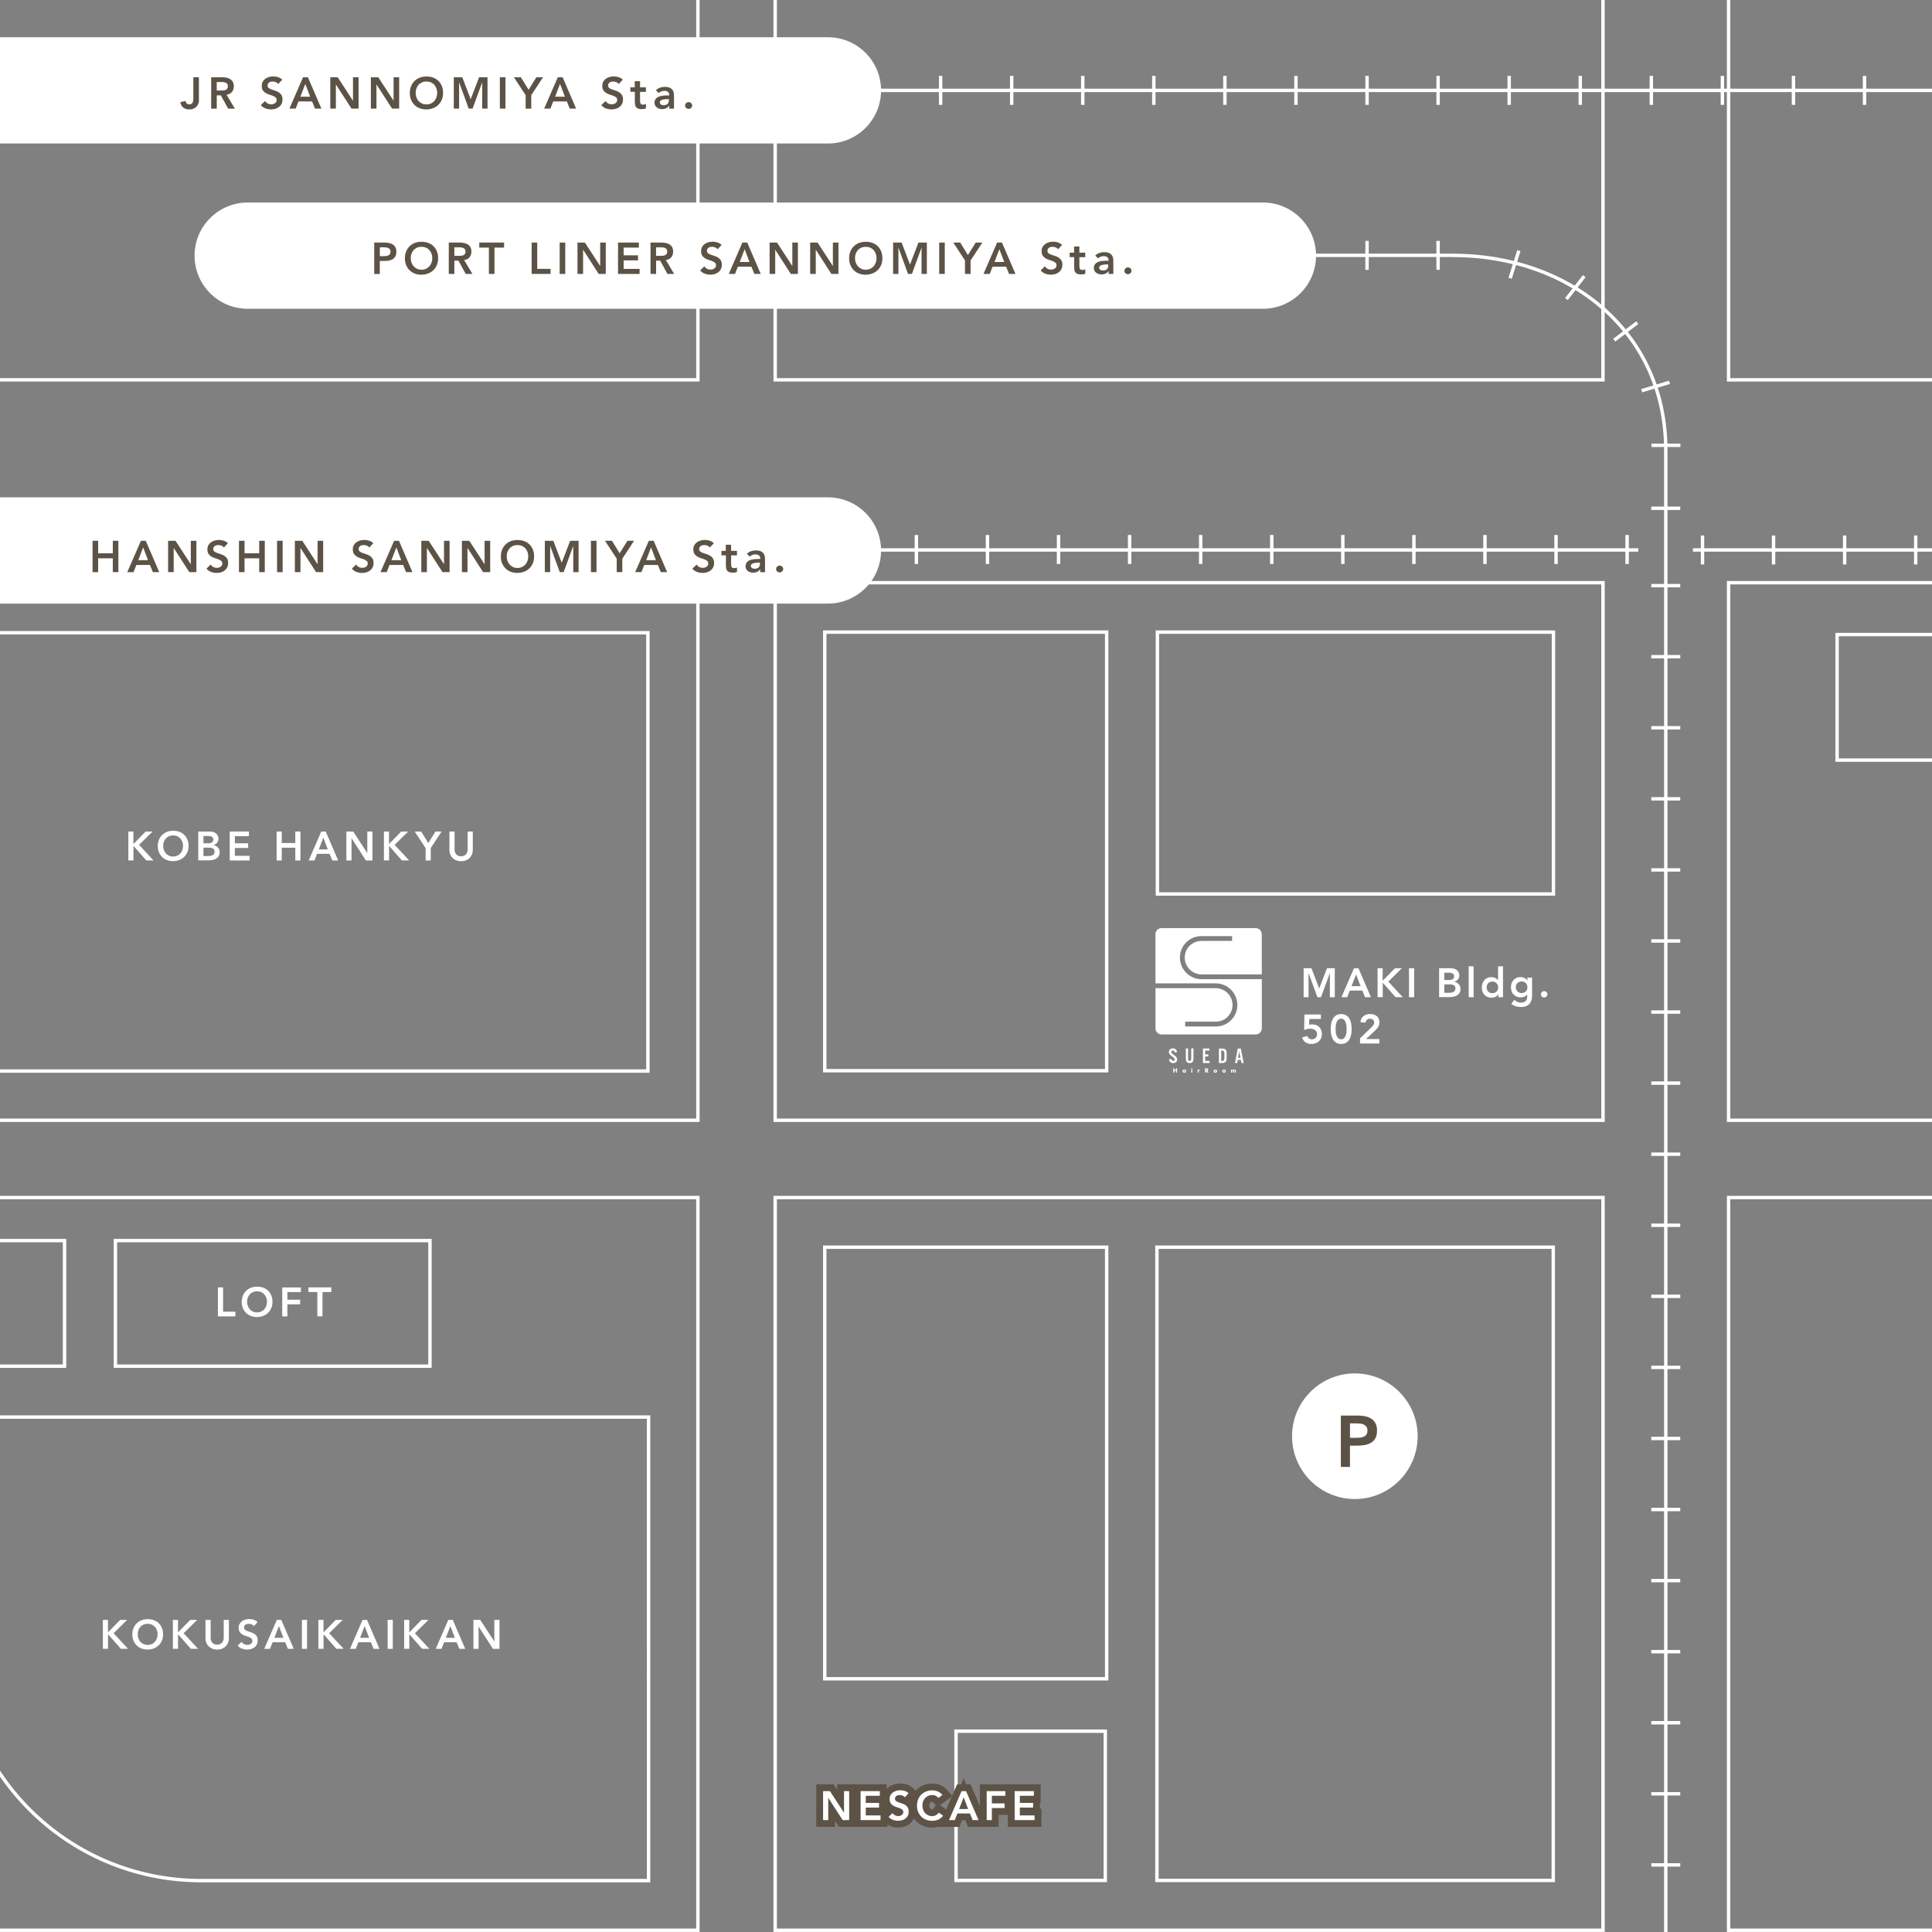 <?xml version="1.0" encoding="utf-8"?>
<!-- Generator: Adobe Illustrator 26.3.1, SVG Export Plug-In . SVG Version: 6.00 Build 0)  -->
<svg version="1.1" xmlns="http://www.w3.org/2000/svg" xmlns:xlink="http://www.w3.org/1999/xlink" x="0px" y="0px"
	 viewBox="0 0 566.93 566.93" style="enable-background:new 0 0 566.93 566.93;" xml:space="preserve">
<rect x="0" y="0" width="566.93" height="566.93" fill="#808080" stroke="none"/>
<style type="text/css">
	.st0{display:none;}
	.st1{display:inline;fill:#5C5346;}
	.st2{fill:none;stroke:#FFFFFF;stroke-miterlimit:10;}
	.st3{fill:#FFFFFF;}
	.st4{fill:none;stroke:#5C5346;stroke-miterlimit:10;}
	.st5{fill:#5C5346;}
	.st6{fill:#5C5346;stroke:#5C5346;stroke-width:4;stroke-miterlimit:10;}
</style>
<g id="レイヤー_1">
</g>
<g id="レイヤー_3" class="st0">
	<rect x="-8.5" y="-8.5" class="st1" width="583.94" height="583.94"/>
</g>
<g id="レイヤー_2">
	<rect x="280.54" y="508" class="st2" width="43.8" height="43.8"/>
	<polyline class="st2" points="-502.72,366.03 -123.28,366.03 -123.28,566.42 -502.72,566.42 	"/>
	<polyline class="st2" points="-502.72,170.99 -123.28,170.99 -123.28,328.73 -502.72,328.73 	"/>
	<polyline class="st2" points="859.88,111.46 693.17,111.46 693.17,-13.77 670.49,-13.77 670.49,111.46 507.24,111.46 
		507.24,-41.12 470.38,-41.12 470.38,111.46 227.47,111.46 227.47,-41.12 204.79,-41.12 204.79,111.46 -26.9,111.46 -26.9,-0.91 
		-123.28,-0.91 -123.28,111.46 -502.72,111.46 	"/>
	<polyline class="st2" points="859.88,328.73 693.17,328.73 693.17,170.99 859.88,170.99 	"/>
	<polyline class="st2" points="859.88,566.42 693.17,566.42 693.17,351.41 859.88,351.41 	"/>
	<polyline class="st2" points="-502.72,589.09 -123.28,589.09 -123.28,679.77 -26.9,679.77 -26.9,589.09 204.79,589.09 
		204.79,654.37 227.47,654.37 227.47,589.09 470.38,589.09 470.38,676.85 507.24,676.85 507.24,589.09 670.49,589.09 670.49,655.35 
		693.17,655.35 693.17,589.09 859.88,589.09 	"/>
	<rect x="227.47" y="170.99" class="st2" width="242.92" height="157.74"/>
	<rect x="-26.9" y="170.99" class="st2" width="231.69" height="157.74"/>
	<rect x="-26.9" y="351.41" class="st2" width="231.69" height="215.01"/>
	<rect x="227.47" y="351.41" class="st2" width="242.92" height="215.01"/>
	<rect x="507.24" y="351.41" class="st2" width="163.26" height="215.01"/>
	<rect x="507.24" y="170.99" class="st2" width="163.26" height="157.74"/>
	<rect x="-12.36" y="185.67" class="st2" width="202.48" height="128.62"/>
	<rect x="-340.93" y="187.45" class="st2" width="202.48" height="70.4"/>
	<rect x="339.49" y="365.98" class="st2" width="116.3" height="185.82"/>
	<rect x="242.02" y="365.98" class="st2" width="82.72" height="126.64"/>
	<rect x="242.02" y="185.49" class="st2" width="82.72" height="128.7"/>
	<rect x="339.63" y="185.49" class="st2" width="116.22" height="76.84"/>
	<rect x="539.08" y="186.2" class="st2" width="116.22" height="36.85"/>
	<rect x="33.87" y="364.04" class="st2" width="92.3" height="36.85"/>
	<rect x="242.02" y="603.65" class="st2" width="116.11" height="36.85"/>
	<rect x="-12.13" y="364.04" class="st2" width="31.07" height="36.85"/>
	<path class="st3" d="M397.57,439.88L397.57,439.88c-10.18,0-18.43-8.25-18.43-18.43v0c0-10.18,8.25-18.43,18.43-18.43h0
		c10.18,0,18.43,8.25,18.43,18.43v0C415.99,431.63,407.74,439.88,397.57,439.88z"/>
	<path class="st2" d="M190.32,551.85H59c-39.28,0-71.13-31.85-71.13-71.13v-64.9h202.45V551.85z"/>
	<g>
		<path class="st3" d="M37.64,244h1.51v3.6h0.07l3.52-3.6h2.04l-3.97,3.92l4.24,4.57h-2.12l-3.68-4.18h-0.08v4.18h-1.51V244z"/>
		<path class="st3" d="M46.3,248.28c0-0.68,0.11-1.3,0.34-1.85c0.22-0.56,0.53-1.03,0.93-1.42c0.4-0.39,0.87-0.69,1.42-0.91
			s1.15-0.32,1.81-0.32c0.66-0.01,1.27,0.09,1.82,0.29c0.55,0.2,1.03,0.5,1.43,0.89c0.4,0.39,0.71,0.86,0.94,1.42
			c0.22,0.55,0.34,1.17,0.34,1.85c0,0.66-0.11,1.27-0.34,1.81c-0.22,0.54-0.54,1.01-0.94,1.4c-0.4,0.39-0.88,0.7-1.43,0.92
			c-0.55,0.22-1.16,0.33-1.82,0.34c-0.66,0-1.26-0.11-1.81-0.32s-1.02-0.51-1.42-0.9c-0.4-0.39-0.71-0.85-0.93-1.4
			C46.41,249.55,46.3,248.95,46.3,248.28z M47.88,248.19c0,0.46,0.07,0.88,0.21,1.26c0.14,0.38,0.34,0.72,0.59,1
			c0.26,0.28,0.56,0.5,0.92,0.66c0.36,0.16,0.75,0.24,1.19,0.24c0.44,0,0.84-0.08,1.2-0.24c0.36-0.16,0.67-0.38,0.92-0.66
			c0.26-0.28,0.45-0.61,0.59-1c0.14-0.38,0.21-0.8,0.21-1.26c0-0.42-0.07-0.82-0.21-1.19c-0.14-0.37-0.34-0.69-0.59-0.97
			s-0.56-0.49-0.92-0.65c-0.36-0.16-0.76-0.23-1.2-0.23c-0.44,0-0.84,0.08-1.19,0.23c-0.36,0.16-0.66,0.37-0.92,0.65
			s-0.45,0.6-0.59,0.97C47.95,247.37,47.88,247.76,47.88,248.19z"/>
		<path class="st3" d="M58.19,244h3.31c0.32,0,0.64,0.04,0.95,0.11s0.59,0.2,0.83,0.37c0.24,0.17,0.44,0.39,0.59,0.67
			c0.15,0.27,0.23,0.6,0.23,0.98c0,0.48-0.14,0.88-0.41,1.19c-0.27,0.31-0.63,0.54-1.07,0.67v0.02c0.26,0.03,0.51,0.11,0.74,0.22
			s0.42,0.26,0.58,0.44s0.29,0.39,0.38,0.62c0.09,0.24,0.14,0.49,0.14,0.76c0,0.46-0.09,0.85-0.28,1.16
			c-0.18,0.31-0.43,0.56-0.73,0.74c-0.3,0.19-0.64,0.32-1.03,0.4c-0.39,0.08-0.78,0.12-1.18,0.12h-3.06V244z M59.7,247.46h1.38
			c0.5,0,0.88-0.1,1.13-0.29c0.25-0.2,0.38-0.45,0.38-0.77c0-0.37-0.13-0.64-0.39-0.82c-0.26-0.18-0.68-0.27-1.25-0.27H59.7V247.46z
			 M59.7,251.2h1.39c0.19,0,0.4-0.01,0.62-0.04s0.42-0.08,0.61-0.17c0.18-0.09,0.34-0.21,0.46-0.38s0.18-0.39,0.18-0.67
			c0-0.45-0.15-0.76-0.44-0.94c-0.29-0.18-0.75-0.26-1.36-0.26H59.7V251.2z"/>
		<path class="st3" d="M67.41,244h5.63v1.37h-4.12v2.09h3.9v1.37h-3.9v2.3h4.33v1.37h-5.84V244z"/>
		<path class="st3" d="M81.17,244h1.51v3.38h3.97V244h1.51v8.5h-1.51v-3.74h-3.97v3.74h-1.51V244z"/>
		<path class="st3" d="M94.27,244h1.31l3.66,8.5h-1.73l-0.79-1.94h-3.68l-0.77,1.94h-1.69L94.27,244z M96.19,249.26l-1.31-3.46
			l-1.33,3.46H96.19z"/>
		<path class="st3" d="M101.64,244h2l4.12,6.31h0.02V244h1.51v8.5h-1.92l-4.2-6.52h-0.02v6.52h-1.51V244z"/>
		<path class="st3" d="M112.64,244h1.51v3.6h0.07l3.52-3.6h2.04l-3.97,3.92l4.24,4.57h-2.12l-3.68-4.18h-0.08v4.18h-1.51V244z"/>
		<path class="st3" d="M124.88,248.86l-3.19-4.86h1.9l2.09,3.38l2.11-3.38h1.8l-3.19,4.86v3.64h-1.51V248.86z"/>
		<path class="st3" d="M138.73,249.38c0,0.51-0.09,0.97-0.26,1.39c-0.18,0.41-0.42,0.76-0.72,1.05c-0.3,0.29-0.66,0.51-1.08,0.67
			c-0.42,0.16-0.87,0.23-1.36,0.23s-0.94-0.08-1.36-0.23c-0.42-0.16-0.78-0.38-1.09-0.67c-0.31-0.29-0.55-0.64-0.72-1.05
			s-0.26-0.87-0.26-1.39V244h1.51v5.33c0,0.21,0.03,0.43,0.1,0.65c0.06,0.23,0.17,0.44,0.32,0.63c0.15,0.19,0.34,0.35,0.59,0.47
			c0.24,0.12,0.55,0.19,0.91,0.19s0.66-0.06,0.91-0.19c0.24-0.12,0.44-0.28,0.59-0.47c0.15-0.19,0.25-0.4,0.32-0.63
			c0.06-0.23,0.1-0.45,0.1-0.65V244h1.51V249.38z"/>
	</g>
	<g>
		<path class="st3" d="M-387.72,344.73c-0.16-0.23-0.37-0.4-0.64-0.51c-0.27-0.11-0.55-0.16-0.85-0.16c-0.18,0-0.35,0.02-0.51,0.06
			s-0.31,0.1-0.44,0.19c-0.13,0.09-0.24,0.2-0.32,0.34s-0.12,0.31-0.12,0.5c0,0.29,0.1,0.51,0.3,0.66c0.2,0.15,0.45,0.28,0.74,0.4
			c0.3,0.11,0.62,0.22,0.97,0.32c0.35,0.1,0.68,0.25,0.97,0.43c0.3,0.18,0.54,0.43,0.74,0.73s0.3,0.71,0.3,1.21
			c0,0.46-0.08,0.85-0.25,1.19c-0.17,0.34-0.39,0.62-0.68,0.85s-0.61,0.39-0.99,0.5s-0.77,0.17-1.19,0.17
			c-0.53,0-1.04-0.09-1.52-0.26s-0.91-0.47-1.26-0.89l1.14-1.1c0.18,0.28,0.43,0.5,0.73,0.65c0.3,0.16,0.62,0.23,0.95,0.23
			c0.18,0,0.35-0.02,0.53-0.07c0.18-0.05,0.34-0.12,0.48-0.22c0.14-0.1,0.26-0.22,0.35-0.37c0.09-0.15,0.13-0.32,0.13-0.51
			c0-0.31-0.1-0.55-0.3-0.72s-0.45-0.31-0.74-0.43s-0.62-0.23-0.97-0.33c-0.35-0.1-0.68-0.25-0.97-0.43
			c-0.3-0.18-0.54-0.42-0.74-0.72c-0.2-0.3-0.3-0.7-0.3-1.21c0-0.44,0.09-0.82,0.27-1.14s0.42-0.59,0.71-0.8s0.63-0.37,1-0.47
			c0.38-0.1,0.76-0.16,1.15-0.16c0.45,0,0.88,0.07,1.3,0.2c0.42,0.14,0.8,0.36,1.13,0.67L-387.72,344.73z"/>
		<path class="st3" d="M-380.98,342.91h1.31l3.66,8.5h-1.73l-0.79-1.94h-3.68l-0.77,1.94h-1.69L-380.98,342.91z M-379.06,348.17
			l-1.31-3.46l-1.33,3.46H-379.06z"/>
		<path class="st3" d="M-373.61,342.91h2l4.12,6.31h0.02v-6.31h1.51v8.5h-1.92l-4.2-6.52h-0.02v6.52h-1.51V342.91z"/>
		<path class="st3" d="M-362.61,342.91h2l4.12,6.31h0.02v-6.31h1.51v8.5h-1.92l-4.2-6.52h-0.02v6.52h-1.51V342.91z"/>
		<path class="st3" d="M-351.6,342.91h2l4.12,6.31h0.02v-6.31h1.51v8.5h-1.92l-4.2-6.52h-0.02v6.52h-1.51V342.91z"/>
		<path class="st3" d="M-341.05,347.19c0-0.68,0.11-1.3,0.34-1.85c0.22-0.56,0.53-1.03,0.93-1.42c0.4-0.39,0.87-0.69,1.42-0.91
			s1.15-0.32,1.81-0.32c0.66-0.01,1.27,0.09,1.82,0.29c0.55,0.2,1.03,0.5,1.43,0.89c0.4,0.39,0.71,0.86,0.94,1.42
			s0.34,1.17,0.34,1.85c0,0.66-0.11,1.27-0.34,1.81s-0.54,1.01-0.94,1.4c-0.4,0.39-0.88,0.7-1.43,0.92
			c-0.55,0.22-1.16,0.33-1.82,0.34c-0.66,0-1.26-0.11-1.81-0.32s-1.02-0.51-1.42-0.9c-0.4-0.39-0.71-0.85-0.93-1.4
			C-340.94,348.46-341.05,347.86-341.05,347.19z M-339.46,347.1c0,0.46,0.07,0.88,0.21,1.26c0.14,0.38,0.34,0.72,0.59,1
			c0.26,0.28,0.56,0.5,0.92,0.66c0.36,0.16,0.75,0.24,1.19,0.24c0.44,0,0.84-0.08,1.2-0.24c0.36-0.16,0.67-0.38,0.92-0.66
			c0.26-0.28,0.45-0.61,0.59-1c0.14-0.38,0.21-0.8,0.21-1.26c0-0.42-0.07-0.82-0.21-1.19s-0.34-0.69-0.59-0.97
			c-0.26-0.28-0.56-0.49-0.92-0.65c-0.36-0.16-0.76-0.23-1.2-0.23c-0.44,0-0.84,0.08-1.19,0.23c-0.36,0.16-0.66,0.37-0.92,0.65
			c-0.26,0.28-0.45,0.6-0.59,0.97C-339.39,346.28-339.46,346.67-339.46,347.1z"/>
		<path class="st3" d="M-329.13,342.91h2.3l2.27,5.95l2.29-5.95h2.28v8.5h-1.44v-7.06h-0.02l-2.58,7.06h-1.06l-2.58-7.06h-0.02v7.06
			h-1.44V342.91z"/>
		<path class="st3" d="M-316.64,342.91h1.51v8.5h-1.51V342.91z"/>
		<path class="st3" d="M-309.64,347.77l-3.19-4.86h1.9l2.09,3.38l2.11-3.38h1.8l-3.19,4.86v3.64h-1.51V347.77z"/>
		<path class="st3" d="M-300.94,342.91h1.31l3.66,8.5h-1.73l-0.79-1.94h-3.68l-0.77,1.94h-1.69L-300.94,342.91z M-299.02,348.17
			l-1.31-3.46l-1.33,3.46H-299.02z"/>
		<path class="st3" d="M-282.76,344.9c-0.31-0.34-0.61-0.56-0.91-0.67c-0.29-0.11-0.59-0.17-0.88-0.17c-0.44,0-0.84,0.08-1.19,0.23
			c-0.36,0.16-0.66,0.37-0.92,0.65c-0.26,0.28-0.45,0.6-0.59,0.97c-0.14,0.37-0.21,0.76-0.21,1.19c0,0.46,0.07,0.88,0.21,1.26
			c0.14,0.38,0.34,0.72,0.59,1c0.26,0.28,0.56,0.5,0.92,0.66c0.36,0.16,0.75,0.24,1.19,0.24c0.34,0,0.68-0.08,1-0.25
			s0.63-0.43,0.91-0.79l1.25,0.89c-0.38,0.53-0.85,0.91-1.4,1.15c-0.55,0.24-1.14,0.36-1.76,0.36c-0.66,0-1.26-0.11-1.81-0.32
			s-1.02-0.51-1.42-0.9c-0.4-0.39-0.71-0.85-0.93-1.4c-0.22-0.54-0.34-1.15-0.34-1.81c0-0.68,0.11-1.3,0.34-1.85
			c0.22-0.56,0.53-1.03,0.93-1.42c0.4-0.39,0.87-0.69,1.42-0.91s1.15-0.32,1.81-0.32c0.58,0,1.11,0.1,1.6,0.31s0.95,0.55,1.37,1.04
			L-282.76,344.9z"/>
		<path class="st3" d="M-278.95,342.91h5.63v1.37h-4.12v2.09h3.9v1.37h-3.9v2.3h4.33v1.37h-5.84V342.91z"/>
		<path class="st3" d="M-270.16,342.91h2l4.12,6.31h0.02v-6.31h1.51v8.5h-1.92l-4.2-6.52h-0.02v6.52h-1.51V342.91z"/>
		<path class="st3" d="M-257.45,344.28h-2.6v-1.37h6.72v1.37h-2.6v7.13h-1.51V344.28z"/>
		<path class="st3" d="M-250.89,342.91h5.63v1.37h-4.12v2.09h3.9v1.37h-3.9v2.3h4.33v1.37h-5.84V342.91z"/>
		<path class="st3" d="M-242.09,342.91h2.95c0.41,0,0.8,0.04,1.18,0.11s0.72,0.21,1.01,0.39s0.53,0.43,0.71,0.74
			c0.18,0.31,0.26,0.71,0.26,1.19c0,0.62-0.17,1.13-0.51,1.55c-0.34,0.42-0.83,0.67-1.46,0.76l2.26,3.76h-1.82l-1.97-3.6h-1.1v3.6
			h-1.51V342.91z M-239.41,346.51c0.22,0,0.43-0.01,0.65-0.03c0.22-0.02,0.41-0.07,0.59-0.14s0.33-0.19,0.44-0.35
			c0.11-0.16,0.17-0.37,0.17-0.65c0-0.25-0.05-0.45-0.16-0.6c-0.1-0.15-0.24-0.27-0.41-0.34c-0.17-0.08-0.35-0.13-0.56-0.15
			c-0.2-0.02-0.4-0.04-0.59-0.04h-1.31v2.3H-239.41z"/>
		<path class="st3" d="M-220.55,350.78c-1.05,0.56-2.22,0.84-3.52,0.84c-0.66,0-1.26-0.11-1.81-0.32s-1.02-0.51-1.42-0.9
			c-0.4-0.39-0.71-0.85-0.93-1.4c-0.22-0.54-0.34-1.15-0.34-1.81c0-0.68,0.11-1.3,0.34-1.85c0.22-0.56,0.53-1.03,0.93-1.42
			c0.4-0.39,0.87-0.69,1.42-0.91s1.15-0.32,1.81-0.32c0.65,0,1.26,0.08,1.82,0.23c0.57,0.16,1.08,0.43,1.52,0.83l-1.12,1.13
			c-0.27-0.26-0.6-0.47-0.99-0.61c-0.39-0.14-0.8-0.22-1.23-0.22c-0.44,0-0.84,0.08-1.19,0.23c-0.36,0.16-0.66,0.37-0.92,0.65
			c-0.26,0.28-0.45,0.6-0.59,0.97c-0.14,0.37-0.21,0.76-0.21,1.19c0,0.46,0.07,0.88,0.21,1.26c0.14,0.38,0.34,0.72,0.59,1
			c0.26,0.28,0.56,0.5,0.92,0.66c0.36,0.16,0.75,0.24,1.19,0.24c0.38,0,0.75-0.04,1.09-0.11c0.34-0.07,0.64-0.18,0.91-0.34v-2h-1.74
			v-1.37h3.25V350.78z"/>
		<path class="st3" d="M-214.61,342.91h1.31l3.66,8.5h-1.73l-0.79-1.94h-3.68l-0.77,1.94h-1.69L-214.61,342.91z M-212.69,348.17
			l-1.31-3.46l-1.33,3.46H-212.69z"/>
		<path class="st3" d="M-207.25,342.91h1.51v8.5h-1.51V342.91z"/>
	</g>
	<g>
		<path class="st3" d="M-276.78,216.68h1.51v3.6h0.07l3.52-3.6h2.04l-3.97,3.92l4.24,4.57h-2.12l-3.68-4.18h-0.08v4.18h-1.51V216.68
			z"/>
		<path class="st3" d="M-268.12,220.96c0-0.68,0.11-1.3,0.34-1.85c0.22-0.56,0.53-1.03,0.93-1.42c0.4-0.39,0.87-0.69,1.42-0.91
			s1.15-0.32,1.81-0.32c0.66-0.01,1.27,0.09,1.82,0.29c0.55,0.2,1.03,0.5,1.43,0.89c0.4,0.39,0.71,0.86,0.94,1.42
			c0.22,0.55,0.34,1.17,0.34,1.85c0,0.66-0.11,1.27-0.34,1.81c-0.22,0.54-0.54,1.01-0.94,1.4c-0.4,0.39-0.88,0.7-1.43,0.92
			c-0.55,0.22-1.16,0.33-1.82,0.34c-0.66,0-1.26-0.11-1.81-0.32s-1.02-0.51-1.42-0.9c-0.4-0.39-0.71-0.85-0.93-1.4
			C-268.01,222.23-268.12,221.63-268.12,220.96z M-266.53,220.87c0,0.46,0.07,0.88,0.21,1.26c0.14,0.38,0.34,0.72,0.59,1
			c0.26,0.28,0.56,0.5,0.92,0.66c0.36,0.16,0.75,0.24,1.19,0.24c0.44,0,0.84-0.08,1.2-0.24c0.36-0.16,0.67-0.38,0.92-0.66
			c0.26-0.28,0.45-0.61,0.59-1c0.14-0.38,0.21-0.8,0.21-1.26c0-0.42-0.07-0.82-0.21-1.19c-0.14-0.37-0.34-0.69-0.59-0.97
			s-0.56-0.49-0.92-0.65c-0.36-0.16-0.76-0.23-1.2-0.23c-0.44,0-0.84,0.08-1.19,0.23c-0.36,0.16-0.66,0.37-0.92,0.65
			s-0.45,0.6-0.59,0.97C-266.46,220.05-266.53,220.44-266.53,220.87z"/>
		<path class="st3" d="M-256.22,216.68h3.31c0.32,0,0.64,0.04,0.95,0.11s0.59,0.2,0.83,0.37c0.24,0.17,0.44,0.39,0.59,0.67
			c0.15,0.27,0.23,0.6,0.23,0.98c0,0.48-0.14,0.88-0.41,1.19c-0.27,0.31-0.63,0.54-1.07,0.67v0.02c0.26,0.03,0.51,0.11,0.74,0.22
			s0.42,0.26,0.58,0.44s0.29,0.39,0.38,0.62c0.09,0.24,0.14,0.49,0.14,0.76c0,0.46-0.09,0.85-0.28,1.16
			c-0.18,0.31-0.43,0.56-0.73,0.74c-0.3,0.19-0.64,0.32-1.03,0.4c-0.39,0.08-0.78,0.12-1.18,0.12h-3.06V216.68z M-254.71,220.14
			h1.38c0.5,0,0.88-0.1,1.13-0.29c0.25-0.2,0.38-0.45,0.38-0.77c0-0.37-0.13-0.64-0.39-0.82c-0.26-0.18-0.68-0.27-1.25-0.27h-1.25
			V220.14z M-254.71,223.88h1.39c0.19,0,0.4-0.01,0.62-0.04s0.42-0.08,0.61-0.17c0.18-0.09,0.34-0.21,0.46-0.38s0.18-0.39,0.18-0.67
			c0-0.45-0.15-0.76-0.44-0.94c-0.29-0.18-0.75-0.26-1.36-0.26h-1.45V223.88z"/>
		<path class="st3" d="M-247.01,216.68h5.63v1.37h-4.12v2.09h3.9v1.37h-3.9v2.3h4.33v1.37h-5.84V216.68z"/>
		<path class="st3" d="M-233.7,220.96c0-0.68,0.11-1.3,0.34-1.85c0.22-0.56,0.53-1.03,0.93-1.42c0.4-0.39,0.87-0.69,1.42-0.91
			s1.15-0.32,1.81-0.32c0.66-0.01,1.27,0.09,1.82,0.29c0.55,0.2,1.03,0.5,1.43,0.89c0.4,0.39,0.71,0.86,0.94,1.42
			c0.22,0.55,0.34,1.17,0.34,1.85c0,0.66-0.11,1.27-0.34,1.81c-0.22,0.54-0.54,1.01-0.94,1.4c-0.4,0.39-0.88,0.7-1.43,0.92
			c-0.55,0.22-1.16,0.33-1.82,0.34c-0.66,0-1.26-0.11-1.81-0.32s-1.02-0.51-1.42-0.9c-0.4-0.39-0.71-0.85-0.93-1.4
			C-233.59,222.23-233.7,221.63-233.7,220.96z M-232.12,220.87c0,0.46,0.07,0.88,0.21,1.26c0.14,0.38,0.34,0.72,0.59,1
			c0.26,0.28,0.56,0.5,0.92,0.66c0.36,0.16,0.75,0.24,1.19,0.24c0.44,0,0.84-0.08,1.2-0.24c0.36-0.16,0.67-0.38,0.92-0.66
			c0.26-0.28,0.45-0.61,0.59-1c0.14-0.38,0.21-0.8,0.21-1.26c0-0.42-0.07-0.82-0.21-1.19c-0.14-0.37-0.34-0.69-0.59-0.97
			s-0.56-0.49-0.92-0.65c-0.36-0.16-0.76-0.23-1.2-0.23c-0.44,0-0.84,0.08-1.19,0.23c-0.36,0.16-0.66,0.37-0.92,0.65
			s-0.45,0.6-0.59,0.97C-232.05,220.05-232.12,220.44-232.12,220.87z"/>
		<path class="st3" d="M-221.81,216.68h1.51v8.5h-1.51V216.68z"/>
		<path class="st3" d="M-217.42,220.96c0-0.68,0.11-1.3,0.34-1.85c0.22-0.56,0.53-1.03,0.93-1.42c0.4-0.39,0.87-0.69,1.42-0.91
			s1.15-0.32,1.81-0.32c0.66-0.01,1.27,0.09,1.82,0.29c0.55,0.2,1.03,0.5,1.43,0.89c0.4,0.39,0.71,0.86,0.94,1.42
			c0.22,0.55,0.34,1.17,0.34,1.85c0,0.66-0.11,1.27-0.34,1.81c-0.22,0.54-0.54,1.01-0.94,1.4c-0.4,0.39-0.88,0.7-1.43,0.92
			c-0.55,0.22-1.16,0.33-1.82,0.34c-0.66,0-1.26-0.11-1.81-0.32s-1.02-0.51-1.42-0.9c-0.4-0.39-0.71-0.85-0.93-1.4
			C-217.3,222.23-217.42,221.63-217.42,220.96z M-215.83,220.87c0,0.46,0.07,0.88,0.21,1.26c0.14,0.38,0.34,0.72,0.59,1
			c0.26,0.28,0.56,0.5,0.92,0.66c0.36,0.16,0.75,0.24,1.19,0.24c0.44,0,0.84-0.08,1.2-0.24c0.36-0.16,0.67-0.38,0.92-0.66
			c0.26-0.28,0.45-0.61,0.59-1c0.14-0.38,0.21-0.8,0.21-1.26c0-0.42-0.07-0.82-0.21-1.19c-0.14-0.37-0.34-0.69-0.59-0.97
			s-0.56-0.49-0.92-0.65c-0.36-0.16-0.76-0.23-1.2-0.23c-0.44,0-0.84,0.08-1.19,0.23c-0.36,0.16-0.66,0.37-0.92,0.65
			s-0.45,0.6-0.59,0.97C-215.76,220.05-215.83,220.44-215.83,220.87z"/>
		<path class="st3" d="M-205.52,216.68h1.51v8.5h-1.51V216.68z"/>
	</g>
	<g>
		<path class="st3" d="M382.54,284.12h2.3l2.27,5.95l2.29-5.95h2.28v8.5h-1.44v-7.06h-0.02l-2.58,7.06h-1.06l-2.58-7.06h-0.02v7.06
			h-1.44V284.12z"/>
		<path class="st3" d="M397.32,284.12h1.31l3.66,8.5h-1.73l-0.79-1.94h-3.68l-0.77,1.94h-1.69L397.32,284.12z M399.24,289.38
			l-1.31-3.46l-1.33,3.46H399.24z"/>
		<path class="st3" d="M404.22,284.12h1.51v3.6h0.07l3.52-3.6h2.04l-3.97,3.92l4.24,4.57h-2.12l-3.68-4.18h-0.08v4.18h-1.51V284.12z
			"/>
		<path class="st3" d="M413.46,284.12h1.51v8.5h-1.51V284.12z"/>
		<path class="st3" d="M422.31,284.12h3.31c0.32,0,0.64,0.04,0.95,0.11s0.59,0.2,0.83,0.37c0.24,0.17,0.44,0.39,0.59,0.67
			c0.15,0.27,0.23,0.6,0.23,0.98c0,0.48-0.14,0.88-0.41,1.19c-0.27,0.31-0.63,0.54-1.07,0.67v0.02c0.26,0.03,0.51,0.11,0.74,0.22
			s0.42,0.26,0.58,0.44c0.16,0.18,0.29,0.39,0.38,0.62c0.09,0.24,0.14,0.49,0.14,0.76c0,0.46-0.09,0.85-0.28,1.16
			c-0.18,0.31-0.43,0.56-0.73,0.74c-0.3,0.19-0.64,0.32-1.03,0.4c-0.39,0.08-0.78,0.12-1.18,0.12h-3.06V284.12z M423.82,287.58h1.38
			c0.5,0,0.88-0.1,1.13-0.29s0.38-0.45,0.38-0.77c0-0.37-0.13-0.64-0.39-0.82c-0.26-0.18-0.68-0.27-1.25-0.27h-1.25V287.58z
			 M423.82,291.32h1.39c0.19,0,0.4-0.01,0.62-0.04c0.22-0.02,0.42-0.08,0.61-0.17c0.18-0.09,0.34-0.21,0.46-0.38
			s0.18-0.39,0.18-0.67c0-0.45-0.15-0.76-0.44-0.94c-0.29-0.18-0.75-0.26-1.36-0.26h-1.45V291.32z"/>
		<path class="st3" d="M430.98,283.55h1.44v9.07h-1.44V283.55z"/>
		<path class="st3" d="M439.65,291.76h-0.02c-0.21,0.35-0.49,0.61-0.84,0.77c-0.35,0.16-0.73,0.24-1.14,0.24
			c-0.45,0-0.85-0.08-1.19-0.23c-0.35-0.16-0.65-0.37-0.89-0.64c-0.25-0.27-0.44-0.59-0.56-0.96s-0.19-0.76-0.19-1.19
			s0.07-0.82,0.2-1.19c0.14-0.37,0.33-0.69,0.57-0.96c0.24-0.27,0.54-0.49,0.88-0.64c0.34-0.16,0.72-0.23,1.13-0.23
			c0.27,0,0.51,0.03,0.72,0.08s0.39,0.13,0.55,0.22s0.3,0.18,0.41,0.28c0.11,0.1,0.2,0.2,0.28,0.29h0.04v-4.04h1.44v9.07h-1.37
			V291.76z M436.24,289.74c0,0.22,0.04,0.44,0.11,0.65s0.19,0.39,0.34,0.55c0.15,0.16,0.33,0.29,0.53,0.38
			c0.21,0.1,0.44,0.14,0.71,0.14s0.5-0.05,0.71-0.14c0.21-0.1,0.39-0.22,0.53-0.38c0.15-0.16,0.26-0.34,0.34-0.55
			c0.08-0.21,0.11-0.42,0.11-0.65c0-0.22-0.04-0.44-0.11-0.65c-0.08-0.21-0.19-0.39-0.34-0.55c-0.15-0.16-0.33-0.29-0.53-0.38
			c-0.21-0.1-0.44-0.14-0.71-0.14s-0.5,0.05-0.71,0.14c-0.21,0.1-0.39,0.22-0.53,0.38s-0.26,0.34-0.34,0.55
			S436.24,289.52,436.24,289.74z"/>
		<path class="st3" d="M449.58,286.86v5.24c0,0.52-0.06,0.99-0.19,1.41s-0.33,0.78-0.59,1.07c-0.27,0.29-0.61,0.52-1.01,0.68
			c-0.41,0.16-0.89,0.24-1.45,0.24c-0.54,0-1.04-0.07-1.52-0.2c-0.48-0.14-0.92-0.38-1.33-0.74l0.86-1.18
			c0.29,0.26,0.59,0.47,0.9,0.61c0.31,0.14,0.67,0.22,1.08,0.22c0.34,0,0.63-0.05,0.87-0.14c0.24-0.1,0.42-0.23,0.56-0.4
			s0.24-0.37,0.3-0.61c0.06-0.24,0.09-0.5,0.09-0.79v-0.42h-0.02c-0.21,0.28-0.48,0.49-0.83,0.63c-0.34,0.14-0.7,0.21-1.06,0.21
			c-0.43,0-0.82-0.08-1.18-0.23c-0.35-0.16-0.65-0.37-0.91-0.63c-0.25-0.26-0.45-0.58-0.58-0.94c-0.14-0.36-0.2-0.74-0.2-1.15
			c0-0.42,0.06-0.82,0.19-1.19s0.32-0.69,0.56-0.96c0.25-0.27,0.55-0.49,0.89-0.64c0.35-0.16,0.75-0.23,1.19-0.23
			c0.41,0,0.79,0.08,1.14,0.24c0.35,0.16,0.63,0.42,0.84,0.77h0.02v-0.86H449.58z M446.51,288.01c-0.26,0-0.49,0.04-0.7,0.13
			s-0.39,0.2-0.53,0.35c-0.15,0.15-0.26,0.33-0.35,0.54c-0.08,0.21-0.13,0.45-0.13,0.7c0,0.23,0.04,0.45,0.13,0.65
			s0.2,0.38,0.35,0.53c0.15,0.15,0.33,0.27,0.54,0.36s0.43,0.13,0.67,0.13c0.26,0,0.5-0.04,0.71-0.13s0.39-0.21,0.54-0.35
			c0.15-0.15,0.26-0.33,0.34-0.53s0.12-0.43,0.12-0.67c0-0.5-0.15-0.91-0.46-1.22C447.46,288.17,447.04,288.01,446.51,288.01z"/>
		<path class="st3" d="M452.16,291.78c0-0.26,0.09-0.48,0.28-0.66c0.19-0.18,0.41-0.28,0.68-0.28c0.26,0,0.48,0.09,0.67,0.26
			c0.19,0.18,0.29,0.39,0.29,0.65s-0.09,0.48-0.28,0.66c-0.19,0.18-0.41,0.28-0.68,0.28c-0.13,0-0.25-0.02-0.37-0.07
			c-0.12-0.05-0.22-0.11-0.31-0.19c-0.09-0.08-0.16-0.18-0.21-0.29C452.18,292.03,452.16,291.91,452.16,291.78z"/>
	</g>
	<g>
		<path class="st3" d="M387.61,299h-3.42l-0.04,1.69c0.11-0.04,0.25-0.07,0.43-0.08c0.17-0.02,0.33-0.02,0.49-0.02
			c0.42,0,0.8,0.07,1.15,0.2s0.65,0.32,0.89,0.57c0.25,0.25,0.44,0.54,0.58,0.89c0.14,0.34,0.21,0.73,0.21,1.16
			c0,0.46-0.08,0.87-0.23,1.23c-0.16,0.36-0.37,0.67-0.65,0.92c-0.28,0.25-0.6,0.45-0.98,0.58c-0.38,0.14-0.78,0.2-1.21,0.2
			c-0.68,0-1.26-0.16-1.73-0.48c-0.48-0.32-0.81-0.81-1.01-1.46l1.51-0.41c0.1,0.3,0.26,0.54,0.49,0.72
			c0.23,0.18,0.53,0.26,0.9,0.26c0.22,0,0.41-0.04,0.59-0.11c0.18-0.07,0.34-0.17,0.47-0.31c0.13-0.13,0.23-0.29,0.31-0.46
			c0.07-0.18,0.11-0.37,0.11-0.58c0-0.3-0.05-0.55-0.16-0.76c-0.11-0.21-0.25-0.38-0.44-0.51c-0.18-0.13-0.4-0.23-0.64-0.29
			c-0.24-0.06-0.49-0.09-0.76-0.09c-0.31,0-0.62,0.04-0.93,0.11c-0.31,0.07-0.59,0.17-0.85,0.3l0.08-4.58h4.84V299z"/>
		<path class="st3" d="M390.49,301.95c0-0.67,0.05-1.25,0.16-1.72c0.11-0.48,0.25-0.88,0.43-1.2c0.18-0.32,0.37-0.58,0.59-0.78
			c0.22-0.2,0.44-0.34,0.67-0.44c0.23-0.1,0.45-0.17,0.66-0.2c0.21-0.03,0.4-0.05,0.56-0.05s0.35,0.02,0.56,0.05
			c0.21,0.03,0.43,0.1,0.66,0.2c0.23,0.1,0.45,0.25,0.67,0.44c0.22,0.2,0.42,0.46,0.59,0.78c0.18,0.32,0.32,0.72,0.43,1.2
			c0.11,0.48,0.16,1.05,0.16,1.72s-0.05,1.25-0.16,1.72c-0.11,0.48-0.25,0.88-0.43,1.2s-0.37,0.58-0.59,0.78
			c-0.22,0.2-0.44,0.34-0.67,0.44c-0.23,0.1-0.45,0.17-0.66,0.2c-0.21,0.03-0.4,0.05-0.56,0.05s-0.35-0.02-0.56-0.05
			s-0.43-0.1-0.66-0.2c-0.23-0.1-0.45-0.25-0.67-0.44c-0.22-0.2-0.42-0.46-0.59-0.78c-0.18-0.32-0.32-0.72-0.43-1.2
			C390.54,303.2,390.49,302.63,390.49,301.95z M391.92,301.95c0,0.26,0.02,0.57,0.05,0.92c0.04,0.35,0.11,0.68,0.22,0.99
			c0.11,0.31,0.28,0.58,0.49,0.79c0.22,0.22,0.5,0.32,0.86,0.32c0.36,0,0.65-0.11,0.86-0.32c0.22-0.22,0.38-0.48,0.49-0.79
			c0.11-0.31,0.19-0.64,0.22-0.99c0.04-0.35,0.05-0.65,0.05-0.92c0-0.26-0.02-0.57-0.05-0.92c-0.04-0.35-0.11-0.68-0.22-0.99
			c-0.11-0.31-0.28-0.58-0.49-0.79s-0.5-0.32-0.86-0.32c-0.36,0-0.65,0.11-0.86,0.32c-0.22,0.22-0.38,0.48-0.49,0.79
			c-0.11,0.31-0.19,0.64-0.22,0.99C391.94,301.38,391.92,301.69,391.92,301.95z"/>
		<path class="st3" d="M399.09,304.68l3.3-3.19c0.1-0.1,0.2-0.2,0.3-0.31c0.1-0.11,0.2-0.22,0.28-0.34s0.15-0.25,0.21-0.38
			s0.08-0.27,0.08-0.41c0-0.18-0.03-0.33-0.1-0.47c-0.07-0.14-0.16-0.25-0.27-0.35c-0.11-0.1-0.24-0.17-0.39-0.22
			c-0.15-0.05-0.31-0.08-0.47-0.08c-0.36,0-0.66,0.1-0.89,0.31c-0.23,0.21-0.37,0.49-0.42,0.84l-1.51-0.12
			c0.03-0.39,0.13-0.74,0.28-1.04c0.16-0.3,0.36-0.55,0.61-0.75s0.54-0.35,0.86-0.46c0.33-0.1,0.68-0.16,1.07-0.16
			c0.38,0,0.74,0.05,1.07,0.15c0.33,0.1,0.62,0.25,0.87,0.44c0.25,0.2,0.44,0.45,0.59,0.75c0.14,0.3,0.22,0.66,0.22,1.07
			c0,0.54-0.12,1-0.37,1.39c-0.24,0.39-0.56,0.76-0.94,1.11l-2.63,2.44h3.94v1.3h-5.69V304.68z"/>
	</g>
	<g>
		<path class="st3" d="M637.33,138.72c-0.31-0.34-0.61-0.56-0.91-0.67c-0.29-0.11-0.59-0.17-0.88-0.17c-0.44,0-0.84,0.08-1.19,0.23
			c-0.36,0.16-0.66,0.37-0.92,0.65s-0.45,0.6-0.59,0.97c-0.14,0.37-0.21,0.76-0.21,1.19c0,0.46,0.07,0.88,0.21,1.26
			c0.14,0.38,0.34,0.72,0.59,1c0.26,0.28,0.56,0.5,0.92,0.66c0.36,0.16,0.75,0.24,1.19,0.24c0.34,0,0.68-0.08,1-0.25
			s0.63-0.43,0.91-0.79l1.25,0.89c-0.38,0.53-0.85,0.91-1.4,1.15c-0.55,0.24-1.14,0.36-1.76,0.36c-0.66,0-1.26-0.11-1.81-0.32
			s-1.02-0.51-1.42-0.9c-0.4-0.39-0.71-0.85-0.93-1.4c-0.22-0.54-0.34-1.15-0.34-1.81c0-0.68,0.11-1.3,0.34-1.85
			c0.22-0.56,0.53-1.03,0.93-1.42c0.4-0.39,0.87-0.69,1.42-0.91s1.15-0.32,1.81-0.32c0.58,0,1.11,0.1,1.6,0.31
			c0.49,0.2,0.95,0.55,1.37,1.04L637.33,138.72z"/>
		<path class="st3" d="M641.14,136.72h1.51v3.38h3.97v-3.38h1.51v8.5h-1.51v-3.74h-3.97v3.74h-1.51V136.72z"/>
		<path class="st3" d="M658.29,142.1c0,0.51-0.09,0.97-0.26,1.39c-0.18,0.41-0.42,0.76-0.72,1.05c-0.3,0.29-0.66,0.51-1.08,0.67
			c-0.42,0.16-0.87,0.23-1.36,0.23s-0.94-0.08-1.36-0.23c-0.42-0.16-0.78-0.38-1.09-0.67c-0.31-0.29-0.55-0.64-0.72-1.05
			s-0.26-0.87-0.26-1.39v-5.38h1.51v5.33c0,0.21,0.03,0.43,0.1,0.65c0.06,0.23,0.17,0.44,0.32,0.63c0.15,0.19,0.34,0.35,0.59,0.47
			c0.24,0.12,0.55,0.19,0.91,0.19s0.66-0.06,0.91-0.19c0.24-0.12,0.44-0.28,0.59-0.47c0.15-0.19,0.25-0.4,0.32-0.63
			c0.06-0.23,0.1-0.45,0.1-0.65v-5.33h1.51V142.1z"/>
		<path class="st3" d="M661.1,141.01c0-0.68,0.11-1.3,0.34-1.85c0.22-0.56,0.53-1.03,0.93-1.42c0.4-0.39,0.87-0.69,1.42-0.91
			s1.15-0.32,1.81-0.32c0.66-0.01,1.27,0.09,1.82,0.29c0.55,0.2,1.03,0.5,1.43,0.89c0.4,0.39,0.71,0.86,0.94,1.42
			c0.22,0.55,0.34,1.17,0.34,1.85c0,0.66-0.11,1.27-0.34,1.81c-0.22,0.54-0.54,1.01-0.94,1.4c-0.4,0.39-0.88,0.7-1.43,0.92
			c-0.55,0.22-1.16,0.33-1.82,0.34c-0.66,0-1.26-0.11-1.81-0.32s-1.02-0.51-1.42-0.9c-0.4-0.39-0.71-0.85-0.93-1.4
			C661.21,142.28,661.1,141.67,661.1,141.01z M662.68,140.91c0,0.46,0.07,0.88,0.21,1.26c0.14,0.38,0.34,0.72,0.59,1
			c0.26,0.28,0.56,0.5,0.92,0.66c0.36,0.16,0.75,0.24,1.19,0.24c0.44,0,0.84-0.08,1.2-0.24c0.36-0.16,0.67-0.38,0.92-0.66
			c0.26-0.28,0.45-0.61,0.59-1c0.14-0.38,0.21-0.8,0.21-1.26c0-0.42-0.07-0.82-0.21-1.19c-0.14-0.37-0.34-0.69-0.59-0.97
			s-0.56-0.49-0.92-0.65c-0.36-0.16-0.76-0.23-1.2-0.23c-0.44,0-0.84,0.08-1.19,0.23c-0.36,0.16-0.66,0.37-0.92,0.65
			s-0.45,0.6-0.59,0.97C662.75,140.09,662.68,140.49,662.68,140.91z"/>
		<path class="st3" d="M679.76,142.1c0,0.51-0.09,0.97-0.26,1.39c-0.18,0.41-0.42,0.76-0.72,1.05c-0.3,0.29-0.66,0.51-1.08,0.67
			c-0.42,0.16-0.87,0.23-1.36,0.23s-0.94-0.08-1.36-0.23c-0.42-0.16-0.78-0.38-1.09-0.67c-0.31-0.29-0.55-0.64-0.72-1.05
			s-0.26-0.87-0.26-1.39v-5.38h1.51v5.33c0,0.21,0.03,0.43,0.1,0.65c0.06,0.23,0.17,0.44,0.32,0.63c0.15,0.19,0.34,0.35,0.59,0.47
			c0.24,0.12,0.55,0.19,0.91,0.19s0.66-0.06,0.91-0.19c0.24-0.12,0.44-0.28,0.59-0.47c0.15-0.19,0.25-0.4,0.32-0.63
			c0.06-0.23,0.1-0.45,0.1-0.65v-5.33h1.51V142.1z"/>
		<path class="st3" d="M683.07,136.72h1.51v3.6h0.07l3.52-3.6h2.04l-3.97,3.92l4.24,4.57h-2.12l-3.68-4.18h-0.08v4.18h-1.51V136.72z
			"/>
		<path class="st3" d="M696.04,136.72h1.31l3.66,8.5h-1.73l-0.79-1.94h-3.68l-0.77,1.94h-1.69L696.04,136.72z M697.96,141.98
			l-1.31-3.46l-1.33,3.46H697.96z"/>
		<path class="st3" d="M703.41,136.72h2l4.12,6.31h0.02v-6.31h1.51v8.5h-1.92l-4.2-6.52h-0.02v6.52h-1.51V136.72z"/>
		<path class="st3" d="M718.52,138.55c-0.16-0.23-0.37-0.4-0.64-0.51c-0.27-0.11-0.55-0.16-0.85-0.16c-0.18,0-0.35,0.02-0.51,0.06
			c-0.16,0.04-0.31,0.1-0.44,0.19c-0.13,0.09-0.24,0.2-0.32,0.34c-0.08,0.14-0.12,0.31-0.12,0.5c0,0.29,0.1,0.51,0.3,0.66
			c0.2,0.15,0.45,0.28,0.74,0.4c0.3,0.11,0.62,0.22,0.97,0.32c0.35,0.1,0.68,0.25,0.97,0.43s0.54,0.43,0.74,0.73
			c0.2,0.3,0.3,0.71,0.3,1.21c0,0.46-0.08,0.85-0.25,1.19c-0.17,0.34-0.39,0.62-0.68,0.85c-0.28,0.22-0.61,0.39-0.99,0.5
			c-0.38,0.11-0.77,0.17-1.19,0.17c-0.53,0-1.04-0.09-1.52-0.26s-0.91-0.47-1.26-0.89l1.14-1.1c0.18,0.28,0.43,0.5,0.73,0.65
			c0.3,0.16,0.62,0.23,0.95,0.23c0.18,0,0.35-0.02,0.53-0.07c0.18-0.05,0.34-0.12,0.48-0.22c0.14-0.1,0.26-0.22,0.35-0.37
			c0.09-0.15,0.13-0.32,0.13-0.51c0-0.31-0.1-0.55-0.3-0.72s-0.45-0.31-0.74-0.43c-0.3-0.12-0.62-0.23-0.97-0.33
			c-0.35-0.1-0.68-0.25-0.97-0.43c-0.3-0.18-0.54-0.42-0.74-0.72c-0.2-0.3-0.3-0.7-0.3-1.21c0-0.44,0.09-0.82,0.27-1.14
			c0.18-0.32,0.42-0.59,0.71-0.8s0.63-0.37,1-0.47c0.38-0.1,0.76-0.16,1.15-0.16c0.45,0,0.88,0.07,1.3,0.2
			c0.42,0.14,0.8,0.36,1.13,0.67L718.52,138.55z"/>
		<path class="st3" d="M722.61,136.72h5.63v1.37h-4.12v2.09h3.9v1.37h-3.9v2.3h4.33v1.37h-5.84V136.72z"/>
		<path class="st3" d="M731.41,136.72h2l4.12,6.31h0.02v-6.31h1.51v8.5h-1.92l-4.2-6.52h-0.02v6.52h-1.51V136.72z"/>
	</g>
	<g>
		<path class="st3" d="M-70.77,314.72v5.48h-1.37v-3.97h-2.23v3.74h-1.37v-3.74h-3.53v-1.51H-70.77z"/>
		<path class="st3" d="M-70.77,322.93v1.51h-7.13v3.61h-1.37v-5.12H-70.77z"/>
		<path class="st3" d="M-75.05,329.91c0.68,0,1.3,0.11,1.85,0.34c0.56,0.22,1.03,0.53,1.42,0.93c0.39,0.4,0.69,0.87,0.91,1.42
			s0.32,1.15,0.32,1.81c0.01,0.66-0.09,1.27-0.29,1.82c-0.2,0.55-0.5,1.03-0.89,1.43c-0.39,0.4-0.86,0.71-1.42,0.94
			c-0.55,0.22-1.17,0.34-1.85,0.34c-0.66,0-1.27-0.11-1.81-0.34c-0.54-0.22-1.01-0.54-1.4-0.94c-0.39-0.4-0.7-0.88-0.92-1.43
			c-0.22-0.55-0.33-1.16-0.34-1.82c0-0.66,0.11-1.26,0.32-1.81s0.51-1.02,0.9-1.42c0.39-0.4,0.85-0.71,1.4-0.93
			C-76.32,330.02-75.71,329.91-75.05,329.91z M-74.95,331.5c-0.46,0-0.88,0.07-1.26,0.21c-0.38,0.14-0.72,0.34-1,0.59
			c-0.28,0.26-0.5,0.56-0.66,0.92c-0.16,0.36-0.24,0.75-0.24,1.19c0,0.44,0.08,0.84,0.24,1.2c0.16,0.36,0.38,0.67,0.66,0.92
			c0.28,0.26,0.61,0.45,1,0.59c0.38,0.14,0.8,0.21,1.26,0.21c0.42,0,0.82-0.07,1.19-0.21c0.37-0.14,0.69-0.34,0.97-0.59
			s0.49-0.56,0.65-0.92c0.16-0.36,0.23-0.76,0.23-1.2c0-0.44-0.08-0.84-0.23-1.19c-0.16-0.36-0.37-0.66-0.65-0.92
			s-0.6-0.45-0.97-0.59C-74.13,331.57-74.53,331.5-74.95,331.5z"/>
		<path class="st3" d="M-70.77,340.66v1.66l-6.12,1.6v0.02l6.12,1.91v1.49l-6.12,1.87v0.02l6.12,1.67v1.54l-8.5-2.47v-1.44
			l6.47-1.97v-0.02l-6.47-1.97v-1.39L-70.77,340.66z"/>
		<path class="st3" d="M-70.77,354.84v5.63h-1.37v-4.12h-2.09v3.9h-1.37v-3.9h-2.3v4.33h-1.37v-5.84H-70.77z"/>
		<path class="st3" d="M-70.77,363.64v2.95c0,0.41-0.04,0.8-0.11,1.18s-0.21,0.72-0.39,1.01c-0.18,0.3-0.43,0.53-0.74,0.71
			s-0.71,0.26-1.19,0.26c-0.62,0-1.13-0.17-1.55-0.51c-0.42-0.34-0.67-0.83-0.76-1.46l-3.76,2.26v-1.82l3.6-1.97v-1.1h-3.6v-1.51
			H-70.77z M-74.37,366.32c0,0.22,0.01,0.43,0.03,0.65s0.07,0.41,0.14,0.59s0.19,0.33,0.35,0.44c0.16,0.11,0.37,0.17,0.65,0.17
			c0.25,0,0.45-0.05,0.6-0.16c0.15-0.1,0.27-0.24,0.34-0.41c0.08-0.17,0.13-0.35,0.15-0.56s0.04-0.4,0.04-0.59v-1.31h-2.3V366.32z"
			/>
		<path class="st3" d="M-70.77,377.63v2.95c0,0.41-0.04,0.8-0.11,1.18s-0.21,0.72-0.39,1.01c-0.18,0.3-0.43,0.53-0.74,0.71
			s-0.71,0.26-1.19,0.26c-0.62,0-1.13-0.17-1.55-0.51c-0.42-0.34-0.67-0.83-0.76-1.46l-3.76,2.26v-1.82l3.6-1.97v-1.1h-3.6v-1.51
			H-70.77z M-74.37,380.32c0,0.22,0.01,0.43,0.03,0.65s0.07,0.41,0.14,0.59s0.19,0.33,0.35,0.44c0.16,0.11,0.37,0.17,0.65,0.17
			c0.25,0,0.45-0.05,0.6-0.16c0.15-0.1,0.27-0.24,0.34-0.41c0.08-0.17,0.13-0.35,0.15-0.56s0.04-0.4,0.04-0.59v-1.31h-2.3V380.32z"
			/>
		<path class="st3" d="M-75.05,386.09c0.68,0,1.3,0.11,1.85,0.34c0.56,0.22,1.03,0.53,1.42,0.93c0.39,0.4,0.69,0.87,0.91,1.42
			s0.32,1.15,0.32,1.81c0.01,0.66-0.09,1.27-0.29,1.82c-0.2,0.55-0.5,1.03-0.89,1.43c-0.39,0.4-0.86,0.71-1.42,0.94
			c-0.55,0.22-1.17,0.34-1.85,0.34c-0.66,0-1.27-0.11-1.81-0.34c-0.54-0.22-1.01-0.54-1.4-0.94c-0.39-0.4-0.7-0.88-0.92-1.43
			c-0.22-0.55-0.33-1.16-0.34-1.82c0-0.66,0.11-1.26,0.32-1.81s0.51-1.02,0.9-1.42c0.39-0.4,0.85-0.71,1.4-0.93
			C-76.32,386.21-75.71,386.09-75.05,386.09z M-74.95,387.68c-0.46,0-0.88,0.07-1.26,0.21c-0.38,0.14-0.72,0.34-1,0.59
			c-0.28,0.26-0.5,0.56-0.66,0.92c-0.16,0.36-0.24,0.75-0.24,1.19c0,0.44,0.08,0.84,0.24,1.2c0.16,0.36,0.38,0.67,0.66,0.92
			c0.28,0.26,0.61,0.45,1,0.59c0.38,0.14,0.8,0.21,1.26,0.21c0.42,0,0.82-0.07,1.19-0.21c0.37-0.14,0.69-0.34,0.97-0.59
			s0.49-0.56,0.65-0.92c0.16-0.36,0.23-0.76,0.23-1.2c0-0.44-0.08-0.84-0.23-1.19c-0.16-0.36-0.37-0.66-0.65-0.92
			s-0.6-0.45-0.97-0.59C-74.13,387.75-74.53,387.68-74.95,387.68z"/>
		<path class="st3" d="M-70.77,400.33v1.31l-8.5,3.66v-1.73l1.94-0.79v-3.68l-1.94-0.77v-1.69L-70.77,400.33z M-76.02,402.25
			l3.46-1.31l-3.46-1.33V402.25z"/>
		<path class="st3" d="M-70.77,407.71v3.35c0,0.56-0.09,1.1-0.26,1.62c-0.17,0.52-0.43,0.98-0.79,1.38
			c-0.35,0.4-0.79,0.72-1.33,0.96c-0.53,0.24-1.16,0.36-1.88,0.36c-0.73,0-1.36-0.14-1.89-0.41c-0.53-0.28-0.97-0.63-1.32-1.07
			c-0.35-0.44-0.61-0.92-0.78-1.45c-0.17-0.53-0.26-1.05-0.26-1.57v-3.17H-70.77z M-77.89,410.35c0,0.47,0.05,0.92,0.16,1.34
			c0.11,0.42,0.28,0.79,0.5,1.1c0.23,0.31,0.52,0.56,0.89,0.74c0.36,0.18,0.81,0.27,1.33,0.27c0.51,0,0.95-0.08,1.32-0.24
			s0.67-0.38,0.89-0.67s0.4-0.62,0.5-1.01c0.11-0.39,0.16-0.81,0.16-1.28v-1.38h-5.76V410.35z"/>
	</g>
	<g>
		<path class="st3" d="M30.17,475.34h1.51v3.6h0.07l3.52-3.6h2.04l-3.97,3.92l4.24,4.57h-2.12l-3.68-4.18h-0.08v4.18h-1.51V475.34z"
			/>
		<path class="st3" d="M38.83,479.63c0-0.68,0.11-1.3,0.34-1.85c0.22-0.56,0.53-1.03,0.93-1.42c0.4-0.39,0.87-0.69,1.42-0.91
			s1.15-0.32,1.81-0.32c0.66-0.01,1.27,0.09,1.82,0.29c0.55,0.2,1.03,0.5,1.43,0.89c0.4,0.39,0.71,0.86,0.94,1.42
			s0.34,1.17,0.34,1.85c0,0.66-0.11,1.27-0.34,1.81s-0.54,1.01-0.94,1.4c-0.4,0.39-0.88,0.7-1.43,0.92
			c-0.55,0.22-1.16,0.33-1.82,0.34c-0.66,0-1.26-0.11-1.81-0.32s-1.02-0.51-1.42-0.9c-0.4-0.39-0.71-0.85-0.93-1.4
			C38.94,480.9,38.83,480.29,38.83,479.63z M40.41,479.53c0,0.46,0.07,0.88,0.21,1.26c0.14,0.38,0.34,0.72,0.59,1
			c0.26,0.28,0.56,0.5,0.92,0.66c0.36,0.16,0.75,0.24,1.19,0.24c0.44,0,0.84-0.08,1.2-0.24c0.36-0.16,0.67-0.38,0.92-0.66
			c0.26-0.28,0.45-0.61,0.59-1c0.14-0.38,0.21-0.8,0.21-1.26c0-0.42-0.07-0.82-0.21-1.19s-0.34-0.69-0.59-0.97
			c-0.26-0.28-0.56-0.49-0.92-0.65c-0.36-0.16-0.76-0.23-1.2-0.23c-0.44,0-0.84,0.08-1.19,0.23c-0.36,0.16-0.66,0.37-0.92,0.65
			c-0.26,0.28-0.45,0.6-0.59,0.97C40.48,478.71,40.41,479.11,40.41,479.53z"/>
		<path class="st3" d="M50.72,475.34h1.51v3.6h0.07l3.52-3.6h2.04l-3.97,3.92l4.24,4.57H56l-3.68-4.18h-0.08v4.18h-1.51V475.34z"/>
		<path class="st3" d="M67.15,480.72c0,0.51-0.09,0.97-0.26,1.39c-0.18,0.41-0.42,0.76-0.72,1.05c-0.3,0.29-0.66,0.51-1.08,0.67
			c-0.42,0.16-0.87,0.23-1.36,0.23s-0.94-0.08-1.36-0.23c-0.42-0.16-0.78-0.38-1.09-0.67c-0.31-0.29-0.55-0.64-0.72-1.05
			s-0.26-0.87-0.26-1.39v-5.38h1.51v5.33c0,0.21,0.03,0.43,0.1,0.65c0.06,0.23,0.17,0.44,0.32,0.63c0.15,0.19,0.34,0.35,0.59,0.47
			s0.55,0.19,0.91,0.19s0.66-0.06,0.91-0.19s0.44-0.28,0.59-0.47c0.15-0.19,0.25-0.4,0.32-0.63c0.06-0.23,0.1-0.45,0.1-0.65v-5.33
			h1.51V480.72z"/>
		<path class="st3" d="M74.49,477.17c-0.16-0.23-0.37-0.4-0.64-0.51c-0.27-0.11-0.55-0.16-0.85-0.16c-0.18,0-0.35,0.02-0.51,0.06
			s-0.31,0.1-0.44,0.19c-0.13,0.09-0.24,0.2-0.32,0.34s-0.12,0.31-0.12,0.5c0,0.29,0.1,0.51,0.3,0.66c0.2,0.15,0.45,0.28,0.74,0.4
			c0.3,0.11,0.62,0.22,0.97,0.32c0.35,0.1,0.68,0.25,0.97,0.43c0.3,0.18,0.54,0.43,0.74,0.73s0.3,0.71,0.3,1.21
			c0,0.46-0.08,0.85-0.25,1.19c-0.17,0.34-0.39,0.62-0.68,0.85s-0.61,0.39-0.99,0.5s-0.77,0.17-1.19,0.17
			c-0.53,0-1.04-0.09-1.52-0.26s-0.91-0.47-1.26-0.89l1.14-1.1c0.18,0.28,0.43,0.5,0.73,0.65c0.3,0.16,0.62,0.23,0.95,0.23
			c0.18,0,0.35-0.02,0.53-0.07c0.18-0.05,0.34-0.12,0.48-0.22c0.14-0.1,0.26-0.22,0.35-0.37c0.09-0.15,0.13-0.32,0.13-0.51
			c0-0.31-0.1-0.55-0.3-0.72s-0.45-0.31-0.74-0.43s-0.62-0.23-0.97-0.33c-0.35-0.1-0.68-0.25-0.97-0.43
			c-0.3-0.18-0.54-0.42-0.74-0.72c-0.2-0.3-0.3-0.7-0.3-1.21c0-0.44,0.09-0.82,0.27-1.14s0.42-0.59,0.71-0.8s0.63-0.37,1-0.47
			c0.38-0.1,0.76-0.16,1.15-0.16c0.45,0,0.88,0.07,1.3,0.2c0.42,0.14,0.8,0.36,1.13,0.67L74.49,477.17z"/>
		<path class="st3" d="M81.23,475.34h1.31l3.66,8.5h-1.73l-0.79-1.94H80l-0.77,1.94h-1.69L81.23,475.34z M83.15,480.6l-1.31-3.46
			l-1.33,3.46H83.15z"/>
		<path class="st3" d="M88.59,475.34h1.51v8.5h-1.51V475.34z"/>
		<path class="st3" d="M93.42,475.34h1.51v3.6h0.07l3.52-3.6h2.04l-3.97,3.92l4.24,4.57H98.7l-3.68-4.18h-0.08v4.18h-1.51V475.34z"
			/>
		<path class="st3" d="M106.39,475.34h1.31l3.66,8.5h-1.73l-0.79-1.94h-3.68l-0.77,1.94h-1.69L106.39,475.34z M108.31,480.6
			l-1.31-3.46l-1.33,3.46H108.31z"/>
		<path class="st3" d="M113.75,475.34h1.51v8.5h-1.51V475.34z"/>
		<path class="st3" d="M118.58,475.34h1.51v3.6h0.07l3.52-3.6h2.04l-3.97,3.92l4.24,4.57h-2.12l-3.68-4.18h-0.08v4.18h-1.51V475.34z
			"/>
		<path class="st3" d="M131.55,475.34h1.31l3.66,8.5h-1.73L134,481.9h-3.68l-0.77,1.94h-1.69L131.55,475.34z M133.47,480.6
			l-1.31-3.46l-1.33,3.46H133.47z"/>
		<path class="st3" d="M138.92,475.34h2l4.12,6.31h0.02v-6.31h1.51v8.5h-1.92l-4.2-6.52h-0.02v6.52h-1.51V475.34z"/>
	</g>
	<g>
		<path class="st3" d="M264.2,606.04c-0.16-0.23-0.37-0.4-0.64-0.51c-0.27-0.11-0.55-0.16-0.85-0.16c-0.18,0-0.35,0.02-0.51,0.06
			s-0.31,0.1-0.44,0.19c-0.13,0.09-0.24,0.2-0.32,0.34s-0.12,0.31-0.12,0.5c0,0.29,0.1,0.51,0.3,0.66c0.2,0.15,0.45,0.28,0.74,0.4
			c0.3,0.11,0.62,0.22,0.97,0.32c0.35,0.1,0.68,0.25,0.97,0.43c0.3,0.18,0.54,0.43,0.74,0.73s0.3,0.71,0.3,1.21
			c0,0.46-0.08,0.85-0.25,1.19c-0.17,0.34-0.39,0.62-0.68,0.85s-0.61,0.39-0.99,0.5s-0.77,0.17-1.19,0.17
			c-0.53,0-1.04-0.09-1.52-0.26s-0.91-0.47-1.26-0.89l1.14-1.1c0.18,0.28,0.43,0.5,0.73,0.65c0.3,0.16,0.62,0.23,0.95,0.23
			c0.18,0,0.35-0.02,0.53-0.07c0.18-0.05,0.34-0.12,0.48-0.22c0.14-0.1,0.26-0.22,0.35-0.37c0.09-0.15,0.13-0.32,0.13-0.51
			c0-0.31-0.1-0.55-0.3-0.72s-0.45-0.31-0.74-0.43s-0.62-0.23-0.97-0.33c-0.35-0.1-0.68-0.25-0.97-0.43
			c-0.3-0.18-0.54-0.42-0.74-0.72c-0.2-0.3-0.3-0.7-0.3-1.21c0-0.44,0.09-0.82,0.27-1.14s0.42-0.59,0.71-0.8s0.63-0.37,1-0.47
			c0.38-0.1,0.76-0.16,1.15-0.16c0.45,0,0.88,0.07,1.3,0.2c0.42,0.14,0.8,0.36,1.13,0.67L264.2,606.04z"/>
		<path class="st3" d="M270.21,605.58h-2.6v-1.37h6.72v1.37h-2.6v7.13h-1.51V605.58z"/>
		<path class="st3" d="M278.69,604.21H280l3.66,8.5h-1.73l-0.79-1.94h-3.68l-0.77,1.94H275L278.69,604.21z M280.61,609.47
			l-1.31-3.46l-1.33,3.46H280.61z"/>
		<path class="st3" d="M286.07,604.21h2.95c0.41,0,0.8,0.04,1.18,0.11s0.72,0.21,1.01,0.39s0.53,0.43,0.71,0.74
			c0.18,0.31,0.26,0.71,0.26,1.19c0,0.62-0.17,1.13-0.51,1.55c-0.34,0.42-0.83,0.67-1.46,0.76l2.26,3.76h-1.82l-1.97-3.6h-1.1v3.6
			h-1.51V604.21z M288.76,607.81c0.22,0,0.43-0.01,0.65-0.03c0.22-0.02,0.41-0.07,0.59-0.14s0.33-0.19,0.44-0.35
			c0.11-0.16,0.17-0.37,0.17-0.65c0-0.25-0.05-0.45-0.16-0.6c-0.1-0.15-0.24-0.27-0.41-0.34c-0.17-0.08-0.35-0.13-0.56-0.15
			c-0.2-0.02-0.4-0.04-0.59-0.04h-1.31v2.3H288.76z"/>
		<path class="st3" d="M295.11,604.21h3.31c0.32,0,0.64,0.04,0.95,0.11s0.59,0.2,0.83,0.37c0.24,0.17,0.44,0.39,0.59,0.67
			c0.15,0.27,0.23,0.6,0.23,0.98c0,0.48-0.14,0.88-0.41,1.19c-0.27,0.31-0.63,0.54-1.07,0.67v0.02c0.26,0.03,0.51,0.11,0.74,0.22
			s0.42,0.26,0.58,0.44c0.16,0.18,0.29,0.39,0.38,0.62c0.09,0.24,0.14,0.49,0.14,0.76c0,0.46-0.09,0.85-0.28,1.16
			c-0.18,0.31-0.43,0.56-0.73,0.74c-0.3,0.19-0.64,0.32-1.03,0.4c-0.39,0.08-0.78,0.12-1.18,0.12h-3.06V604.21z M296.62,607.67H298
			c0.5,0,0.88-0.1,1.13-0.29s0.38-0.45,0.38-0.77c0-0.37-0.13-0.64-0.39-0.82c-0.26-0.18-0.68-0.27-1.25-0.27h-1.25V607.67z
			 M296.62,611.41h1.39c0.19,0,0.4-0.01,0.62-0.04c0.22-0.02,0.42-0.08,0.61-0.17c0.18-0.09,0.34-0.21,0.46-0.38
			s0.18-0.39,0.18-0.67c0-0.45-0.15-0.76-0.44-0.94c-0.29-0.18-0.75-0.26-1.36-0.26h-1.45V611.41z"/>
		<path class="st3" d="M311.07,609.59c0,0.51-0.09,0.97-0.26,1.39c-0.18,0.41-0.42,0.76-0.72,1.05c-0.3,0.29-0.66,0.51-1.08,0.67
			c-0.42,0.16-0.87,0.23-1.36,0.23s-0.94-0.08-1.36-0.23c-0.42-0.16-0.78-0.38-1.09-0.67c-0.31-0.29-0.55-0.64-0.72-1.05
			s-0.26-0.87-0.26-1.39v-5.38h1.51v5.33c0,0.21,0.03,0.43,0.1,0.65c0.06,0.23,0.17,0.44,0.32,0.63c0.15,0.19,0.34,0.35,0.59,0.47
			s0.55,0.19,0.91,0.19s0.66-0.06,0.91-0.19s0.44-0.28,0.59-0.47c0.15-0.19,0.25-0.4,0.32-0.63c0.06-0.23,0.1-0.45,0.1-0.65v-5.33
			h1.51V609.59z"/>
		<path class="st3" d="M320.17,606.2c-0.31-0.34-0.61-0.56-0.91-0.67c-0.29-0.11-0.59-0.17-0.88-0.17c-0.44,0-0.84,0.08-1.19,0.23
			c-0.36,0.16-0.66,0.37-0.92,0.65c-0.26,0.28-0.45,0.6-0.59,0.97c-0.14,0.37-0.21,0.76-0.21,1.19c0,0.46,0.07,0.88,0.21,1.26
			c0.14,0.38,0.34,0.72,0.59,1c0.26,0.28,0.56,0.5,0.92,0.66c0.36,0.16,0.75,0.24,1.19,0.24c0.34,0,0.68-0.08,1-0.25
			s0.63-0.43,0.91-0.79l1.25,0.89c-0.38,0.53-0.85,0.91-1.4,1.15c-0.55,0.24-1.14,0.36-1.76,0.36c-0.66,0-1.26-0.11-1.81-0.32
			s-1.02-0.51-1.42-0.9c-0.4-0.39-0.71-0.85-0.93-1.4c-0.22-0.54-0.34-1.15-0.34-1.81c0-0.68,0.11-1.3,0.34-1.85
			c0.22-0.56,0.53-1.03,0.93-1.42c0.4-0.39,0.87-0.69,1.42-0.91s1.15-0.32,1.81-0.32c0.58,0,1.11,0.1,1.6,0.31s0.95,0.55,1.37,1.04
			L320.17,606.2z"/>
		<path class="st3" d="M323.97,604.21h1.51v3.6h0.07l3.52-3.6h2.04l-3.97,3.92l4.24,4.57h-2.12l-3.68-4.18h-0.08v4.18h-1.51V604.21z
			"/>
		<path class="st3" d="M337.86,606.04c-0.16-0.23-0.37-0.4-0.64-0.51c-0.27-0.11-0.55-0.16-0.85-0.16c-0.18,0-0.35,0.02-0.51,0.06
			s-0.31,0.1-0.44,0.19c-0.13,0.09-0.24,0.2-0.32,0.34s-0.12,0.31-0.12,0.5c0,0.29,0.1,0.51,0.3,0.66c0.2,0.15,0.45,0.28,0.74,0.4
			c0.3,0.11,0.62,0.22,0.97,0.32c0.35,0.1,0.68,0.25,0.97,0.43c0.3,0.18,0.54,0.43,0.74,0.73s0.3,0.71,0.3,1.21
			c0,0.46-0.08,0.85-0.25,1.19c-0.17,0.34-0.39,0.62-0.68,0.85s-0.61,0.39-0.99,0.5s-0.77,0.17-1.19,0.17
			c-0.53,0-1.04-0.09-1.52-0.26s-0.91-0.47-1.26-0.89l1.14-1.1c0.18,0.28,0.43,0.5,0.73,0.65c0.3,0.16,0.62,0.23,0.95,0.23
			c0.18,0,0.35-0.02,0.53-0.07c0.18-0.05,0.34-0.12,0.48-0.22c0.14-0.1,0.26-0.22,0.35-0.37c0.09-0.15,0.13-0.32,0.13-0.51
			c0-0.31-0.1-0.55-0.3-0.72s-0.45-0.31-0.74-0.43s-0.62-0.23-0.97-0.33c-0.35-0.1-0.68-0.25-0.97-0.43
			c-0.3-0.18-0.54-0.42-0.74-0.72c-0.2-0.3-0.3-0.7-0.3-1.21c0-0.44,0.09-0.82,0.27-1.14s0.42-0.59,0.71-0.8s0.63-0.37,1-0.47
			c0.38-0.1,0.76-0.16,1.15-0.16c0.45,0,0.88,0.07,1.3,0.2c0.42,0.14,0.8,0.36,1.13,0.67L337.86,606.04z"/>
	</g>
	<g>
		<path class="st3" d="M63.95,377.78h1.51v7.13h3.61v1.37h-5.12V377.78z"/>
		<path class="st3" d="M70.93,382.06c0-0.68,0.11-1.3,0.34-1.85c0.22-0.56,0.53-1.03,0.93-1.42c0.4-0.39,0.87-0.69,1.42-0.91
			s1.15-0.32,1.81-0.32c0.66-0.01,1.27,0.09,1.82,0.29c0.55,0.2,1.03,0.5,1.43,0.89c0.4,0.39,0.71,0.86,0.94,1.42
			c0.22,0.55,0.34,1.17,0.34,1.85c0,0.66-0.11,1.27-0.34,1.81c-0.22,0.54-0.54,1.01-0.94,1.4c-0.4,0.39-0.88,0.7-1.43,0.92
			c-0.55,0.22-1.16,0.33-1.82,0.34c-0.66,0-1.26-0.11-1.81-0.32s-1.02-0.51-1.42-0.9c-0.4-0.39-0.71-0.85-0.93-1.4
			C71.04,383.33,70.93,382.72,70.93,382.06z M72.51,381.96c0,0.46,0.07,0.88,0.21,1.26c0.14,0.38,0.34,0.72,0.59,1
			s0.56,0.5,0.92,0.66c0.36,0.16,0.75,0.24,1.19,0.24c0.44,0,0.84-0.08,1.2-0.24c0.36-0.16,0.67-0.38,0.92-0.66s0.45-0.61,0.59-1
			s0.21-0.8,0.21-1.26c0-0.42-0.07-0.82-0.21-1.19c-0.14-0.37-0.34-0.69-0.59-0.97c-0.26-0.28-0.56-0.49-0.92-0.65
			c-0.36-0.16-0.76-0.23-1.2-0.23c-0.44,0-0.84,0.08-1.19,0.23c-0.36,0.16-0.66,0.37-0.92,0.65c-0.26,0.28-0.45,0.6-0.59,0.97
			C72.58,381.14,72.51,381.54,72.51,381.96z"/>
		<path class="st3" d="M82.82,377.78h5.48v1.37h-3.97v2.23h3.74v1.37h-3.74v3.53h-1.51V377.78z"/>
		<path class="st3" d="M93.11,379.14h-2.6v-1.37h6.72v1.37h-2.6v7.13h-1.51V379.14z"/>
	</g>
	<line class="st4" x1="384.2" y1="663.39" x2="392.71" y2="663.39"/>
	<line class="st4" x1="484.56" y1="633.77" x2="493.06" y2="633.77"/>
	<line class="st4" x1="488.81" y1="627.52" x2="488.81" y2="653.57"/>
	<line class="st2" x1="480.75" y1="161.38" x2="-497.64" y2="161.38"/>
	<line class="st2" x1="-43.91" y1="156.99" x2="-43.91" y2="165.5"/>
	<line class="st2" x1="-23.05" y1="156.99" x2="-23.05" y2="165.5"/>
	<line class="st2" x1="-2.2" y1="156.99" x2="-2.2" y2="165.5"/>
	<line class="st2" x1="18.66" y1="156.99" x2="18.66" y2="165.5"/>
	<line class="st2" x1="81.22" y1="156.99" x2="81.22" y2="165.5"/>
	<line class="st2" x1="102.07" y1="156.99" x2="102.07" y2="165.5"/>
	<line class="st2" x1="39.51" y1="156.99" x2="39.51" y2="165.5"/>
	<line class="st2" x1="60.37" y1="156.99" x2="60.37" y2="165.5"/>
	<line class="st2" x1="143.78" y1="156.99" x2="143.78" y2="165.5"/>
	<line class="st2" x1="185.49" y1="156.99" x2="185.49" y2="165.5"/>
	<line class="st2" x1="206.35" y1="156.99" x2="206.35" y2="165.5"/>
	<line class="st2" x1="227.2" y1="156.99" x2="227.2" y2="165.5"/>
	<line class="st2" x1="122.93" y1="156.99" x2="122.93" y2="165.5"/>
	<line class="st2" x1="164.64" y1="156.99" x2="164.64" y2="165.5"/>
	<line class="st2" x1="248.06" y1="156.99" x2="248.06" y2="165.5"/>
	<line class="st2" x1="268.91" y1="156.99" x2="268.91" y2="165.5"/>
	<line class="st2" x1="331.48" y1="156.99" x2="331.48" y2="165.5"/>
	<line class="st2" x1="352.33" y1="156.99" x2="352.33" y2="165.5"/>
	<line class="st2" x1="289.77" y1="156.99" x2="289.77" y2="165.5"/>
	<line class="st2" x1="310.62" y1="156.99" x2="310.62" y2="165.5"/>
	<line class="st2" x1="394.04" y1="156.99" x2="394.04" y2="165.5"/>
	<line class="st2" x1="435.75" y1="156.99" x2="435.75" y2="165.5"/>
	<line class="st2" x1="456.61" y1="156.99" x2="456.61" y2="165.5"/>
	<line class="st2" x1="477.46" y1="156.99" x2="477.46" y2="165.5"/>
	<line class="st2" x1="373.19" y1="156.99" x2="373.19" y2="165.5"/>
	<line class="st2" x1="414.9" y1="156.99" x2="414.9" y2="165.5"/>
	<line class="st2" x1="1068.36" y1="26.52" x2="-485.38" y2="26.52"/>
	<line class="st2" x1="734.83" y1="22.27" x2="734.83" y2="30.77"/>
	<line class="st2" x1="754.93" y1="22.27" x2="754.93" y2="30.77"/>
	<line class="st2" x1="150.89" y1="22.27" x2="150.89" y2="30.77"/>
	<line class="st2" x1="171.75" y1="22.27" x2="171.75" y2="30.77"/>
	<line class="st2" x1="192.6" y1="22.27" x2="192.6" y2="30.77"/>
	<line class="st2" x1="213.46" y1="22.27" x2="213.46" y2="30.77"/>
	<line class="st2" x1="276.02" y1="22.27" x2="276.02" y2="30.77"/>
	<line class="st2" x1="296.88" y1="22.27" x2="296.88" y2="30.77"/>
	<line class="st2" x1="234.31" y1="22.27" x2="234.31" y2="30.77"/>
	<line class="st2" x1="255.17" y1="22.27" x2="255.17" y2="30.77"/>
	<line class="st2" x1="338.58" y1="22.27" x2="338.58" y2="30.77"/>
	<line class="st2" x1="380.29" y1="22.27" x2="380.29" y2="30.77"/>
	<line class="st2" x1="401.15" y1="22.27" x2="401.15" y2="30.77"/>
	<line class="st2" x1="422" y1="22.27" x2="422" y2="30.77"/>
	<line class="st2" x1="317.73" y1="22.27" x2="317.73" y2="30.77"/>
	<line class="st2" x1="359.44" y1="22.27" x2="359.44" y2="30.77"/>
	<line class="st2" x1="442.86" y1="22.27" x2="442.86" y2="30.77"/>
	<line class="st2" x1="463.71" y1="22.27" x2="463.71" y2="30.77"/>
	<line class="st2" x1="526.28" y1="22.27" x2="526.28" y2="30.77"/>
	<line class="st2" x1="547.13" y1="22.27" x2="547.13" y2="30.77"/>
	<line class="st2" x1="484.57" y1="22.27" x2="484.57" y2="30.77"/>
	<line class="st2" x1="505.42" y1="22.27" x2="505.42" y2="30.77"/>
	<line class="st2" x1="588.84" y1="22.27" x2="588.84" y2="30.77"/>
	<line class="st2" x1="630.55" y1="22.27" x2="630.55" y2="30.77"/>
	<line class="st2" x1="651.41" y1="22.27" x2="651.41" y2="30.77"/>
	<line class="st2" x1="672.26" y1="22.27" x2="672.26" y2="30.77"/>
	<line class="st2" x1="567.99" y1="22.27" x2="567.99" y2="30.77"/>
	<line class="st2" x1="609.7" y1="22.27" x2="609.7" y2="30.77"/>
	<line class="st2" x1="693.12" y1="22.27" x2="693.12" y2="30.77"/>
	<line class="st2" x1="713.97" y1="22.27" x2="713.97" y2="30.77"/>
	<path class="st3" d="M370.59,90.61H72.68c-8.61,0-15.59-6.98-15.59-15.59v0c0-8.61,6.98-15.59,15.59-15.59h297.91
		c8.61,0,15.59,6.98,15.59,15.59v0C386.18,83.63,379.2,90.61,370.59,90.61z"/>
	<g>
		<g>
			<path class="st5" d="M109.82,71.18h3.09c0.44,0,0.87,0.04,1.28,0.13c0.41,0.09,0.77,0.23,1.09,0.44c0.31,0.2,0.56,0.48,0.75,0.82
				s0.28,0.77,0.28,1.28c0,0.58-0.1,1.05-0.3,1.4s-0.47,0.63-0.81,0.83c-0.34,0.2-0.73,0.33-1.18,0.4s-0.91,0.1-1.4,0.1h-1.17v3.81
				h-1.64V71.18z M112.45,75.17c0.23,0,0.48-0.01,0.73-0.03c0.25-0.02,0.48-0.07,0.7-0.16c0.21-0.09,0.39-0.22,0.52-0.39
				c0.13-0.17,0.2-0.42,0.2-0.73c0-0.29-0.06-0.51-0.18-0.68c-0.12-0.17-0.28-0.3-0.47-0.39c-0.19-0.09-0.4-0.15-0.64-0.18
				c-0.23-0.03-0.46-0.04-0.68-0.04h-1.17v2.59H112.45z"/>
			<path class="st5" d="M118.81,75.82c0-0.74,0.12-1.41,0.36-2.01c0.24-0.6,0.58-1.12,1.01-1.54c0.43-0.42,0.94-0.75,1.53-0.98
				c0.59-0.23,1.25-0.34,1.96-0.34c0.72-0.01,1.38,0.1,1.98,0.32c0.6,0.22,1.11,0.54,1.55,0.97s0.77,0.94,1.01,1.53
				c0.24,0.6,0.36,1.27,0.36,2c0,0.72-0.12,1.37-0.36,1.96c-0.24,0.59-0.58,1.1-1.01,1.52s-0.95,0.76-1.55,0.99
				s-1.26,0.36-1.98,0.37c-0.71,0-1.36-0.11-1.96-0.34s-1.1-0.55-1.53-0.98c-0.43-0.42-0.76-0.93-1.01-1.51
				C118.93,77.19,118.81,76.54,118.81,75.82z M120.53,75.71c0,0.49,0.08,0.95,0.23,1.37c0.15,0.42,0.37,0.78,0.64,1.08
				c0.28,0.3,0.61,0.54,0.99,0.72s0.82,0.26,1.29,0.26s0.91-0.09,1.3-0.26s0.72-0.41,1-0.72c0.28-0.3,0.49-0.66,0.64-1.08
				c0.15-0.42,0.23-0.87,0.23-1.37c0-0.46-0.08-0.89-0.23-1.29c-0.15-0.4-0.37-0.75-0.64-1.05s-0.61-0.53-1-0.7s-0.82-0.25-1.3-0.25
				s-0.91,0.08-1.29,0.25s-0.72,0.4-0.99,0.7s-0.49,0.65-0.64,1.05C120.6,74.83,120.53,75.26,120.53,75.71z"/>
			<path class="st5" d="M131.69,71.18h3.2c0.44,0,0.87,0.04,1.28,0.12c0.41,0.08,0.78,0.22,1.1,0.42c0.32,0.2,0.58,0.47,0.77,0.81
				s0.29,0.77,0.29,1.29c0,0.67-0.18,1.23-0.55,1.68c-0.37,0.45-0.89,0.72-1.58,0.82l2.44,4.07h-1.98l-2.13-3.9h-1.2v3.9h-1.64
				V71.18z M134.61,75.08c0.23,0,0.47-0.01,0.7-0.03c0.23-0.02,0.45-0.07,0.64-0.16c0.2-0.08,0.35-0.21,0.47-0.38
				s0.18-0.4,0.18-0.71c0-0.27-0.06-0.49-0.17-0.65c-0.11-0.16-0.26-0.29-0.44-0.37c-0.18-0.08-0.38-0.14-0.6-0.16
				c-0.22-0.03-0.44-0.04-0.64-0.04h-1.42v2.5H134.61z"/>
			<path class="st5" d="M143.46,72.66h-2.82v-1.48h7.28v1.48h-2.82v7.72h-1.64V72.66z"/>
			<path class="st5" d="M156.01,71.18h1.64v7.72h3.91v1.48h-5.55V71.18z"/>
			<path class="st5" d="M164.23,71.18h1.64v9.2h-1.64V71.18z"/>
			<path class="st5" d="M169.46,71.18h2.17l4.46,6.84h0.03v-6.84h1.64v9.2h-2.08l-4.55-7.06h-0.03v7.06h-1.64V71.18z"/>
			<path class="st5" d="M181.37,71.18h6.1v1.48H183v2.26h4.22v1.48H183v2.5h4.69v1.48h-6.33V71.18z"/>
			<path class="st5" d="M190.89,71.18h3.2c0.44,0,0.87,0.04,1.28,0.12c0.41,0.08,0.78,0.22,1.1,0.42c0.32,0.2,0.58,0.47,0.77,0.81
				s0.29,0.77,0.29,1.29c0,0.67-0.18,1.23-0.55,1.68c-0.37,0.45-0.89,0.72-1.58,0.82l2.44,4.07h-1.98l-2.13-3.9h-1.2v3.9h-1.64
				V71.18z M193.8,75.08c0.23,0,0.47-0.01,0.7-0.03c0.23-0.02,0.45-0.07,0.64-0.16c0.2-0.08,0.35-0.21,0.47-0.38s0.18-0.4,0.18-0.71
				c0-0.27-0.06-0.49-0.17-0.65c-0.11-0.16-0.26-0.29-0.44-0.37c-0.18-0.08-0.38-0.14-0.6-0.16c-0.22-0.03-0.44-0.04-0.64-0.04
				h-1.42v2.5H193.8z"/>
			<path class="st5" d="M210.56,73.15c-0.17-0.25-0.41-0.44-0.7-0.55c-0.29-0.12-0.6-0.18-0.92-0.18c-0.19,0-0.38,0.02-0.55,0.06
				c-0.18,0.04-0.34,0.11-0.48,0.21c-0.14,0.1-0.26,0.22-0.34,0.37c-0.09,0.15-0.13,0.33-0.13,0.54c0,0.31,0.11,0.55,0.33,0.71
				c0.22,0.17,0.49,0.31,0.81,0.43s0.67,0.24,1.05,0.35c0.38,0.11,0.73,0.27,1.05,0.47c0.32,0.2,0.59,0.46,0.81,0.79
				c0.22,0.33,0.33,0.77,0.33,1.31c0,0.49-0.09,0.93-0.27,1.29c-0.18,0.37-0.43,0.67-0.73,0.92c-0.31,0.24-0.67,0.42-1.07,0.55
				c-0.41,0.12-0.84,0.18-1.29,0.18c-0.57,0-1.12-0.1-1.65-0.29c-0.53-0.19-0.98-0.51-1.36-0.96l1.23-1.2
				c0.2,0.3,0.46,0.54,0.79,0.71c0.32,0.17,0.67,0.25,1.03,0.25c0.19,0,0.38-0.03,0.57-0.08c0.19-0.05,0.36-0.13,0.52-0.23
				s0.28-0.24,0.38-0.4c0.1-0.16,0.14-0.34,0.14-0.55c0-0.34-0.11-0.6-0.33-0.78s-0.49-0.34-0.81-0.46
				c-0.32-0.13-0.67-0.24-1.05-0.36c-0.38-0.11-0.73-0.27-1.05-0.46c-0.32-0.2-0.59-0.46-0.81-0.78c-0.22-0.32-0.33-0.76-0.33-1.31
				c0-0.48,0.1-0.89,0.29-1.24c0.2-0.35,0.45-0.63,0.77-0.86s0.68-0.4,1.08-0.51c0.41-0.11,0.82-0.17,1.25-0.17
				c0.49,0,0.96,0.07,1.41,0.22s0.86,0.39,1.23,0.73L210.56,73.15z"/>
			<path class="st5" d="M217.85,71.18h1.42l3.96,9.2h-1.87l-0.86-2.11h-3.99l-0.83,2.11h-1.83L217.85,71.18z M219.93,76.87
				l-1.42-3.74l-1.44,3.74H219.93z"/>
			<path class="st5" d="M225.84,71.18h2.17l4.46,6.84h0.03v-6.84h1.64v9.2h-2.08l-4.55-7.06h-0.03v7.06h-1.64V71.18z"/>
			<path class="st5" d="M237.74,71.18h2.17l4.46,6.84h0.03v-6.84h1.64v9.2h-2.08l-4.55-7.06h-0.03v7.06h-1.64V71.18z"/>
			<path class="st5" d="M249.17,75.82c0-0.74,0.12-1.41,0.36-2.01c0.24-0.6,0.58-1.12,1.01-1.54c0.43-0.42,0.94-0.75,1.53-0.98
				c0.59-0.23,1.25-0.34,1.96-0.34c0.72-0.01,1.38,0.1,1.98,0.32c0.6,0.22,1.11,0.54,1.55,0.97s0.77,0.94,1.01,1.53
				c0.24,0.6,0.36,1.27,0.36,2c0,0.72-0.12,1.37-0.36,1.96c-0.24,0.59-0.58,1.1-1.01,1.52s-0.95,0.76-1.55,0.99
				s-1.26,0.36-1.98,0.37c-0.71,0-1.36-0.11-1.96-0.34s-1.1-0.55-1.53-0.98c-0.43-0.42-0.76-0.93-1.01-1.51
				C249.29,77.19,249.17,76.54,249.17,75.82z M250.89,75.71c0,0.49,0.08,0.95,0.23,1.37c0.15,0.42,0.37,0.78,0.64,1.08
				c0.28,0.3,0.61,0.54,0.99,0.72s0.82,0.26,1.29,0.26s0.91-0.09,1.3-0.26s0.72-0.41,1-0.72c0.28-0.3,0.49-0.66,0.64-1.08
				c0.15-0.42,0.23-0.87,0.23-1.37c0-0.46-0.08-0.89-0.23-1.29c-0.15-0.4-0.37-0.75-0.64-1.05s-0.61-0.53-1-0.7s-0.82-0.25-1.3-0.25
				s-0.91,0.08-1.29,0.25s-0.72,0.4-0.99,0.7s-0.49,0.65-0.64,1.05C250.97,74.83,250.89,75.26,250.89,75.71z"/>
			<path class="st5" d="M262.07,71.18h2.5l2.46,6.45l2.48-6.45h2.47v9.2h-1.56v-7.64h-0.03l-2.79,7.64h-1.14l-2.79-7.64h-0.03v7.64
				h-1.56V71.18z"/>
			<path class="st5" d="M275.6,71.18h1.64v9.2h-1.64V71.18z"/>
			<path class="st5" d="M283.18,76.44l-3.46-5.27h2.05l2.26,3.67l2.29-3.67h1.95l-3.46,5.27v3.94h-1.64V76.44z"/>
			<path class="st5" d="M292.6,71.18h1.42l3.96,9.2h-1.87l-0.86-2.11h-3.99l-0.83,2.11h-1.83L292.6,71.18z M294.68,76.87l-1.42-3.74
				l-1.44,3.74H294.68z"/>
			<path class="st5" d="M310.48,73.15c-0.17-0.25-0.41-0.44-0.7-0.55c-0.29-0.12-0.6-0.18-0.92-0.18c-0.19,0-0.38,0.02-0.55,0.06
				c-0.18,0.04-0.34,0.11-0.48,0.21c-0.14,0.1-0.26,0.22-0.34,0.37c-0.09,0.15-0.13,0.33-0.13,0.54c0,0.31,0.11,0.55,0.33,0.71
				c0.22,0.17,0.49,0.31,0.81,0.43s0.67,0.24,1.05,0.35c0.38,0.11,0.73,0.27,1.05,0.47c0.32,0.2,0.59,0.46,0.81,0.79
				c0.22,0.33,0.33,0.77,0.33,1.31c0,0.49-0.09,0.93-0.27,1.29c-0.18,0.37-0.43,0.67-0.73,0.92c-0.31,0.24-0.67,0.42-1.07,0.55
				c-0.41,0.12-0.84,0.18-1.29,0.18c-0.57,0-1.12-0.1-1.65-0.29c-0.53-0.19-0.98-0.51-1.36-0.96l1.23-1.2
				c0.2,0.3,0.46,0.54,0.79,0.71c0.32,0.17,0.67,0.25,1.03,0.25c0.19,0,0.38-0.03,0.57-0.08c0.19-0.05,0.36-0.13,0.52-0.23
				s0.28-0.24,0.38-0.4c0.1-0.16,0.14-0.34,0.14-0.55c0-0.34-0.11-0.6-0.33-0.78s-0.49-0.34-0.81-0.46
				c-0.32-0.13-0.67-0.24-1.05-0.36c-0.38-0.11-0.73-0.27-1.05-0.46c-0.32-0.2-0.59-0.46-0.81-0.78c-0.22-0.32-0.33-0.76-0.33-1.31
				c0-0.48,0.1-0.89,0.29-1.24c0.2-0.35,0.45-0.63,0.77-0.86s0.68-0.4,1.08-0.51c0.41-0.11,0.82-0.17,1.25-0.17
				c0.49,0,0.96,0.07,1.41,0.22s0.86,0.39,1.23,0.73L310.48,73.15z"/>
			<path class="st5" d="M313.89,75.47v-1.33h1.29v-1.81h1.56v1.81h1.72v1.33h-1.72v2.73c0,0.31,0.06,0.56,0.18,0.74
				c0.12,0.18,0.35,0.27,0.7,0.27c0.14,0,0.29-0.02,0.46-0.05c0.16-0.03,0.29-0.08,0.39-0.15v1.31c-0.16,0.08-0.37,0.13-0.6,0.16
				s-0.45,0.05-0.63,0.05c-0.42,0-0.76-0.05-1.02-0.14c-0.26-0.09-0.47-0.23-0.62-0.42c-0.15-0.19-0.26-0.42-0.31-0.7
				s-0.08-0.6-0.08-0.96v-2.86H313.89z"/>
			<path class="st5" d="M325.3,79.52h-0.04c-0.23,0.36-0.51,0.61-0.86,0.77s-0.73,0.24-1.14,0.24c-0.29,0-0.57-0.04-0.84-0.12
				c-0.27-0.08-0.52-0.19-0.73-0.35c-0.21-0.16-0.38-0.35-0.51-0.58s-0.2-0.51-0.2-0.82c0-0.34,0.06-0.63,0.18-0.86
				c0.12-0.24,0.28-0.44,0.49-0.6c0.2-0.16,0.44-0.29,0.71-0.38c0.27-0.1,0.55-0.17,0.84-0.21c0.29-0.05,0.58-0.08,0.88-0.09
				c0.29-0.01,0.57-0.02,0.83-0.02h0.39v-0.17c0-0.39-0.13-0.68-0.4-0.88c-0.27-0.19-0.61-0.29-1.03-0.29
				c-0.33,0-0.64,0.06-0.92,0.18c-0.29,0.12-0.53,0.27-0.74,0.47l-0.82-0.82c0.35-0.36,0.75-0.61,1.22-0.77
				c0.46-0.16,0.94-0.23,1.44-0.23c0.44,0,0.81,0.05,1.12,0.15c0.3,0.1,0.55,0.23,0.75,0.38c0.2,0.16,0.35,0.34,0.46,0.54
				c0.11,0.2,0.19,0.41,0.23,0.62c0.05,0.21,0.08,0.41,0.08,0.6s0.01,0.37,0.01,0.51v3.59h-1.4V79.52z M325.21,77.59h-0.33
				c-0.22,0-0.46,0.01-0.73,0.03c-0.27,0.02-0.52,0.06-0.76,0.12c-0.24,0.06-0.44,0.16-0.6,0.29c-0.17,0.13-0.25,0.3-0.25,0.53
				c0,0.15,0.03,0.27,0.1,0.37c0.06,0.1,0.15,0.18,0.25,0.25c0.1,0.07,0.22,0.12,0.35,0.15c0.13,0.03,0.26,0.05,0.39,0.05
				c0.54,0,0.93-0.13,1.19-0.38c0.26-0.26,0.38-0.6,0.38-1.05V77.59z"/>
			<path class="st5" d="M329.95,79.47c0-0.28,0.1-0.52,0.31-0.71c0.2-0.2,0.45-0.3,0.73-0.3c0.28,0,0.52,0.1,0.73,0.29
				c0.21,0.19,0.31,0.42,0.31,0.7s-0.1,0.52-0.31,0.71c-0.2,0.2-0.45,0.3-0.73,0.3c-0.14,0-0.27-0.03-0.4-0.08s-0.24-0.12-0.33-0.21
				c-0.1-0.09-0.17-0.19-0.23-0.31C329.97,79.74,329.95,79.61,329.95,79.47z"/>
		</g>
	</g>
	<path class="st3" d="M242.95,42.11h-388.43c-8.61,0-15.59-6.98-15.59-15.59v0c0-8.61,6.98-15.59,15.59-15.59h388.43
		c8.61,0,15.59,6.98,15.59,15.59v0C258.54,35.13,251.56,42.11,242.95,42.11z"/>
	<path class="st3" d="M242.95,177.12h-388.43c-8.61,0-15.59-6.98-15.59-15.59v0c0-8.61,6.98-15.59,15.59-15.59h388.43
		c8.61,0,15.59,6.98,15.59,15.59v0C258.54,170.14,251.56,177.12,242.95,177.12z"/>
	<g>
		<g>
			<path class="st5" d="M58.39,29.33c0,0.36-0.06,0.71-0.18,1.05s-0.29,0.64-0.52,0.89c-0.23,0.26-0.52,0.46-0.87,0.61
				c-0.35,0.15-0.75,0.23-1.21,0.23c-0.73,0-1.32-0.17-1.79-0.51s-0.77-0.88-0.92-1.61l1.53-0.36c0.05,0.3,0.18,0.55,0.37,0.73
				c0.19,0.18,0.44,0.27,0.72,0.27c0.47,0,0.79-0.16,0.96-0.47c0.17-0.32,0.25-0.75,0.25-1.31v-6.18h1.64V29.33z"/>
			<path class="st5" d="M61.97,22.67h3.2c0.44,0,0.87,0.04,1.28,0.12c0.41,0.08,0.78,0.22,1.1,0.42c0.32,0.2,0.58,0.47,0.77,0.81
				s0.29,0.77,0.29,1.29c0,0.67-0.18,1.23-0.55,1.68c-0.37,0.45-0.89,0.72-1.58,0.82l2.44,4.07h-1.98l-2.13-3.9h-1.2v3.9h-1.64
				V22.67z M64.88,26.57c0.23,0,0.47-0.01,0.7-0.03c0.23-0.02,0.45-0.07,0.64-0.16c0.2-0.08,0.35-0.21,0.47-0.38s0.18-0.4,0.18-0.71
				c0-0.27-0.06-0.49-0.17-0.65c-0.11-0.16-0.26-0.29-0.44-0.37c-0.18-0.08-0.38-0.14-0.6-0.16c-0.22-0.03-0.44-0.04-0.64-0.04
				h-1.42v2.5H64.88z"/>
			<path class="st5" d="M81.64,24.65c-0.17-0.25-0.41-0.44-0.7-0.55c-0.29-0.12-0.6-0.18-0.92-0.18c-0.19,0-0.38,0.02-0.55,0.06
				c-0.18,0.04-0.34,0.11-0.48,0.21c-0.14,0.1-0.26,0.22-0.34,0.37c-0.09,0.15-0.13,0.33-0.13,0.54c0,0.31,0.11,0.55,0.33,0.71
				c0.22,0.17,0.49,0.31,0.81,0.43s0.67,0.24,1.05,0.35c0.38,0.11,0.73,0.27,1.05,0.47c0.32,0.2,0.59,0.46,0.81,0.79
				c0.22,0.33,0.33,0.77,0.33,1.31c0,0.49-0.09,0.93-0.27,1.29c-0.18,0.37-0.43,0.67-0.73,0.92c-0.31,0.24-0.67,0.42-1.07,0.55
				c-0.41,0.12-0.84,0.18-1.29,0.18c-0.57,0-1.12-0.1-1.65-0.29c-0.53-0.19-0.98-0.51-1.36-0.96l1.23-1.2
				c0.2,0.3,0.46,0.54,0.79,0.71c0.32,0.17,0.67,0.25,1.03,0.25c0.19,0,0.38-0.03,0.57-0.08c0.19-0.05,0.36-0.13,0.52-0.23
				s0.28-0.24,0.38-0.4c0.1-0.16,0.14-0.34,0.14-0.55c0-0.34-0.11-0.6-0.33-0.78s-0.49-0.34-0.81-0.46
				c-0.32-0.13-0.67-0.24-1.05-0.36c-0.38-0.11-0.73-0.27-1.05-0.46c-0.32-0.2-0.59-0.46-0.81-0.78c-0.22-0.32-0.33-0.76-0.33-1.31
				c0-0.48,0.1-0.89,0.29-1.24c0.2-0.35,0.45-0.63,0.77-0.86s0.68-0.4,1.08-0.51c0.41-0.11,0.82-0.17,1.25-0.17
				c0.49,0,0.96,0.07,1.41,0.22s0.86,0.39,1.23,0.73L81.64,24.65z"/>
			<path class="st5" d="M88.93,22.67h1.42l3.96,9.2h-1.87l-0.86-2.11h-3.99l-0.83,2.11h-1.83L88.93,22.67z M91.01,28.37l-1.42-3.74
				l-1.44,3.74H91.01z"/>
			<path class="st5" d="M96.92,22.67h2.17l4.46,6.84h0.03v-6.84h1.64v9.2h-2.08l-4.55-7.06h-0.03v7.06h-1.64V22.67z"/>
			<path class="st5" d="M108.82,22.67H111l4.46,6.84h0.03v-6.84h1.64v9.2h-2.08l-4.55-7.06h-0.03v7.06h-1.64V22.67z"/>
			<path class="st5" d="M120.26,27.32c0-0.74,0.12-1.41,0.36-2.01c0.24-0.6,0.58-1.12,1.01-1.54c0.43-0.42,0.94-0.75,1.53-0.98
				c0.59-0.23,1.25-0.34,1.96-0.34c0.72-0.01,1.38,0.1,1.98,0.32c0.6,0.22,1.11,0.54,1.55,0.97s0.77,0.94,1.01,1.53
				c0.24,0.6,0.36,1.27,0.36,2c0,0.72-0.12,1.37-0.36,1.96c-0.24,0.59-0.58,1.1-1.01,1.52s-0.95,0.76-1.55,0.99
				s-1.26,0.36-1.98,0.37c-0.71,0-1.36-0.11-1.96-0.34s-1.1-0.55-1.53-0.98c-0.43-0.42-0.76-0.93-1.01-1.51
				C120.38,28.69,120.26,28.03,120.26,27.32z M121.97,27.21c0,0.49,0.08,0.95,0.23,1.37c0.15,0.42,0.37,0.78,0.64,1.08
				c0.28,0.3,0.61,0.54,0.99,0.72s0.82,0.26,1.29,0.26s0.91-0.09,1.3-0.26s0.72-0.41,1-0.72c0.28-0.3,0.49-0.66,0.64-1.08
				c0.15-0.42,0.23-0.87,0.23-1.37c0-0.46-0.08-0.89-0.23-1.29c-0.15-0.4-0.37-0.75-0.64-1.05s-0.61-0.53-1-0.7s-0.82-0.25-1.3-0.25
				s-0.91,0.08-1.29,0.25s-0.72,0.4-0.99,0.7s-0.49,0.65-0.64,1.05C122.05,26.32,121.97,26.75,121.97,27.21z"/>
			<path class="st5" d="M133.15,22.67h2.5l2.46,6.45l2.48-6.45h2.47v9.2h-1.56v-7.64h-0.03l-2.79,7.64h-1.14l-2.79-7.64h-0.03v7.64
				h-1.56V22.67z"/>
			<path class="st5" d="M146.68,22.67h1.64v9.2h-1.64V22.67z"/>
			<path class="st5" d="M154.26,27.94l-3.46-5.27h2.05l2.26,3.67l2.29-3.67h1.95l-3.46,5.27v3.94h-1.64V27.94z"/>
			<path class="st5" d="M163.68,22.67h1.42l3.96,9.2h-1.87l-0.86-2.11h-3.99l-0.83,2.11h-1.83L163.68,22.67z M165.76,28.37
				l-1.42-3.74l-1.44,3.74H165.76z"/>
			<path class="st5" d="M181.56,24.65c-0.17-0.25-0.41-0.44-0.7-0.55c-0.29-0.12-0.6-0.18-0.92-0.18c-0.19,0-0.38,0.02-0.55,0.06
				c-0.18,0.04-0.34,0.11-0.48,0.21c-0.14,0.1-0.26,0.22-0.34,0.37c-0.09,0.15-0.13,0.33-0.13,0.54c0,0.31,0.11,0.55,0.33,0.71
				c0.22,0.17,0.49,0.31,0.81,0.43s0.67,0.24,1.05,0.35c0.38,0.11,0.73,0.27,1.05,0.47c0.32,0.2,0.59,0.46,0.81,0.79
				c0.22,0.33,0.33,0.77,0.33,1.31c0,0.49-0.09,0.93-0.27,1.29c-0.18,0.37-0.43,0.67-0.73,0.92c-0.31,0.24-0.67,0.42-1.07,0.55
				c-0.41,0.12-0.84,0.18-1.29,0.18c-0.57,0-1.12-0.1-1.65-0.29c-0.53-0.19-0.98-0.51-1.36-0.96l1.23-1.2
				c0.2,0.3,0.46,0.54,0.79,0.71c0.32,0.17,0.67,0.25,1.03,0.25c0.19,0,0.38-0.03,0.57-0.08c0.19-0.05,0.36-0.13,0.52-0.23
				s0.28-0.24,0.38-0.4c0.1-0.16,0.14-0.34,0.14-0.55c0-0.34-0.11-0.6-0.33-0.78s-0.49-0.34-0.81-0.46
				c-0.32-0.13-0.67-0.24-1.05-0.36c-0.38-0.11-0.73-0.27-1.05-0.46c-0.32-0.2-0.59-0.46-0.81-0.78c-0.22-0.32-0.33-0.76-0.33-1.31
				c0-0.48,0.1-0.89,0.29-1.24c0.2-0.35,0.45-0.63,0.77-0.86s0.68-0.4,1.08-0.51c0.41-0.11,0.82-0.17,1.25-0.17
				c0.49,0,0.96,0.07,1.41,0.22s0.86,0.39,1.23,0.73L181.56,24.65z"/>
			<path class="st5" d="M184.97,26.96v-1.33h1.29v-1.81h1.56v1.81h1.72v1.33h-1.72v2.73c0,0.31,0.06,0.56,0.18,0.74
				c0.12,0.18,0.35,0.27,0.7,0.27c0.14,0,0.29-0.02,0.46-0.05c0.16-0.03,0.29-0.08,0.39-0.15v1.31c-0.16,0.08-0.37,0.13-0.6,0.16
				s-0.45,0.05-0.63,0.05c-0.42,0-0.76-0.05-1.02-0.14c-0.26-0.09-0.47-0.23-0.62-0.42c-0.15-0.19-0.26-0.42-0.31-0.7
				s-0.08-0.6-0.08-0.96v-2.86H184.97z"/>
			<path class="st5" d="M196.38,31.02h-0.04c-0.23,0.36-0.51,0.61-0.86,0.77s-0.73,0.24-1.14,0.24c-0.29,0-0.57-0.04-0.84-0.12
				c-0.27-0.08-0.52-0.19-0.73-0.35c-0.21-0.16-0.38-0.35-0.51-0.58s-0.2-0.51-0.2-0.82c0-0.34,0.06-0.63,0.18-0.86
				c0.12-0.24,0.28-0.44,0.49-0.6c0.2-0.16,0.44-0.29,0.71-0.38c0.27-0.1,0.55-0.17,0.84-0.21c0.29-0.05,0.58-0.08,0.88-0.09
				c0.29-0.01,0.57-0.02,0.83-0.02h0.39v-0.17c0-0.39-0.13-0.68-0.4-0.88c-0.27-0.19-0.61-0.29-1.03-0.29
				c-0.33,0-0.64,0.06-0.92,0.18c-0.29,0.12-0.53,0.27-0.74,0.47l-0.82-0.82c0.35-0.36,0.75-0.61,1.22-0.77
				c0.46-0.16,0.94-0.23,1.44-0.23c0.44,0,0.81,0.05,1.12,0.15c0.3,0.1,0.55,0.23,0.75,0.38c0.2,0.16,0.35,0.34,0.46,0.54
				c0.11,0.2,0.19,0.41,0.23,0.62c0.05,0.21,0.08,0.41,0.08,0.6s0.01,0.37,0.01,0.51v3.59h-1.4V31.02z M196.29,29.08h-0.33
				c-0.22,0-0.46,0.01-0.73,0.03c-0.27,0.02-0.52,0.06-0.76,0.12c-0.24,0.06-0.44,0.16-0.6,0.29c-0.17,0.13-0.25,0.3-0.25,0.53
				c0,0.15,0.03,0.27,0.1,0.37c0.06,0.1,0.15,0.18,0.25,0.25c0.1,0.07,0.22,0.12,0.35,0.15c0.13,0.03,0.26,0.05,0.39,0.05
				c0.54,0,0.93-0.13,1.19-0.38c0.26-0.26,0.38-0.6,0.38-1.05V29.08z"/>
			<path class="st5" d="M201.03,30.97c0-0.28,0.1-0.52,0.31-0.71c0.2-0.2,0.45-0.3,0.73-0.3c0.28,0,0.52,0.1,0.73,0.29
				c0.21,0.19,0.31,0.42,0.31,0.7s-0.1,0.52-0.31,0.71c-0.2,0.2-0.45,0.3-0.73,0.3c-0.14,0-0.27-0.03-0.4-0.08s-0.24-0.12-0.33-0.21
				c-0.1-0.09-0.17-0.19-0.23-0.31C201.06,31.24,201.03,31.11,201.03,30.97z"/>
		</g>
	</g>
	<g>
		<g>
			<path class="st5" d="M393.46,415.39h5.06c0.72,0,1.42,0.07,2.1,0.21s1.27,0.38,1.78,0.71c0.51,0.33,0.92,0.78,1.22,1.34
				c0.3,0.56,0.46,1.26,0.46,2.1c0,0.95-0.16,1.72-0.49,2.3s-0.77,1.03-1.32,1.35c-0.55,0.32-1.2,0.54-1.93,0.65
				c-0.73,0.11-1.49,0.17-2.29,0.17h-1.91v6.24h-2.68V415.39z M397.76,421.92c0.38,0,0.78-0.01,1.19-0.04s0.79-0.11,1.14-0.26
				c0.35-0.14,0.63-0.35,0.85-0.64c0.22-0.28,0.33-0.68,0.33-1.19c0-0.47-0.1-0.84-0.3-1.12c-0.2-0.28-0.45-0.49-0.77-0.64
				c-0.31-0.15-0.66-0.24-1.04-0.29c-0.38-0.04-0.75-0.06-1.11-0.06h-1.91v4.23H397.76z"/>
		</g>
	</g>
	<g>
		<path class="st6" d="M241.53,525.59h2l4.12,6.31h0.02v-6.31h1.51v8.5h-1.92l-4.2-6.52h-0.02v6.52h-1.51V525.59z"/>
		<path class="st6" d="M252.54,525.59h5.63v1.37h-4.12v2.09h3.9v1.37h-3.9v2.3h4.33v1.37h-5.84V525.59z"/>
		<path class="st6" d="M265.51,527.41c-0.16-0.23-0.37-0.4-0.64-0.51c-0.27-0.11-0.55-0.16-0.85-0.16c-0.18,0-0.35,0.02-0.51,0.06
			c-0.16,0.04-0.31,0.1-0.44,0.19s-0.24,0.2-0.32,0.34c-0.08,0.14-0.12,0.31-0.12,0.5c0,0.29,0.1,0.51,0.3,0.66
			c0.2,0.15,0.45,0.28,0.74,0.4c0.3,0.11,0.62,0.22,0.97,0.32c0.35,0.1,0.68,0.25,0.97,0.43c0.3,0.18,0.54,0.43,0.74,0.73
			c0.2,0.3,0.3,0.71,0.3,1.21c0,0.46-0.08,0.85-0.25,1.19s-0.39,0.62-0.68,0.85c-0.28,0.22-0.61,0.39-0.99,0.5
			c-0.38,0.11-0.77,0.17-1.19,0.17c-0.53,0-1.04-0.09-1.52-0.26s-0.91-0.47-1.26-0.89l1.14-1.1c0.18,0.28,0.43,0.5,0.73,0.65
			s0.62,0.23,0.95,0.23c0.18,0,0.35-0.02,0.53-0.07s0.34-0.12,0.48-0.22c0.14-0.1,0.26-0.22,0.35-0.37s0.13-0.32,0.13-0.51
			c0-0.31-0.1-0.55-0.3-0.72s-0.45-0.31-0.74-0.43c-0.3-0.12-0.62-0.23-0.97-0.33c-0.35-0.1-0.68-0.25-0.97-0.43
			c-0.3-0.18-0.54-0.42-0.74-0.72c-0.2-0.3-0.3-0.7-0.3-1.21c0-0.44,0.09-0.82,0.27-1.14c0.18-0.32,0.42-0.59,0.71-0.8
			s0.63-0.37,1-0.47s0.76-0.16,1.15-0.16c0.45,0,0.88,0.07,1.3,0.2s0.8,0.36,1.13,0.67L265.51,527.41z"/>
		<path class="st6" d="M275.37,527.58c-0.31-0.34-0.61-0.56-0.91-0.67s-0.59-0.17-0.88-0.17c-0.44,0-0.84,0.08-1.19,0.23
			c-0.36,0.16-0.66,0.37-0.92,0.65c-0.26,0.28-0.45,0.6-0.59,0.97c-0.14,0.37-0.21,0.76-0.21,1.19c0,0.46,0.07,0.88,0.21,1.26
			c0.14,0.38,0.34,0.72,0.59,1s0.56,0.5,0.92,0.66c0.36,0.16,0.75,0.24,1.19,0.24c0.34,0,0.68-0.08,1-0.25s0.63-0.43,0.91-0.79
			l1.25,0.89c-0.38,0.53-0.85,0.91-1.4,1.15s-1.14,0.36-1.76,0.36c-0.66,0-1.26-0.11-1.81-0.32s-1.02-0.51-1.42-0.9
			c-0.4-0.39-0.71-0.85-0.93-1.4c-0.22-0.54-0.34-1.15-0.34-1.81c0-0.68,0.11-1.3,0.34-1.85c0.22-0.56,0.53-1.03,0.93-1.42
			c0.4-0.39,0.87-0.69,1.42-0.91s1.15-0.32,1.81-0.32c0.58,0,1.11,0.1,1.6,0.31c0.49,0.2,0.95,0.55,1.37,1.04L275.37,527.58z"/>
		<path class="st6" d="M282.17,525.59h1.31l3.66,8.5h-1.73l-0.79-1.94h-3.68l-0.77,1.94h-1.69L282.17,525.59z M284.09,530.84
			l-1.31-3.46l-1.33,3.46H284.09z"/>
		<path class="st6" d="M289.54,525.59h5.48v1.37h-3.97v2.23h3.74v1.37h-3.74v3.53h-1.51V525.59z"/>
		<path class="st6" d="M297.75,525.59h5.63v1.37h-4.12v2.09h3.9v1.37h-3.9v2.3h4.33v1.37h-5.84V525.59z"/>
	</g>
	<g>
		<path class="st3" d="M241.53,525.59h2l4.12,6.31h0.02v-6.31h1.51v8.5h-1.92l-4.2-6.52h-0.02v6.52h-1.51V525.59z"/>
		<path class="st3" d="M252.54,525.59h5.63v1.37h-4.12v2.09h3.9v1.37h-3.9v2.3h4.33v1.37h-5.84V525.59z"/>
		<path class="st3" d="M265.51,527.41c-0.16-0.23-0.37-0.4-0.64-0.51c-0.27-0.11-0.55-0.16-0.85-0.16c-0.18,0-0.35,0.02-0.51,0.06
			s-0.31,0.1-0.44,0.19c-0.13,0.09-0.24,0.2-0.32,0.34s-0.12,0.31-0.12,0.5c0,0.29,0.1,0.51,0.3,0.66c0.2,0.15,0.45,0.28,0.74,0.4
			c0.3,0.11,0.62,0.22,0.97,0.32c0.35,0.1,0.68,0.25,0.97,0.43c0.3,0.18,0.54,0.43,0.74,0.73s0.3,0.71,0.3,1.21
			c0,0.46-0.08,0.85-0.25,1.19c-0.17,0.34-0.39,0.62-0.68,0.85s-0.61,0.39-0.99,0.5s-0.77,0.17-1.19,0.17
			c-0.53,0-1.04-0.09-1.52-0.26s-0.91-0.47-1.26-0.89l1.14-1.1c0.18,0.28,0.43,0.5,0.73,0.65c0.3,0.16,0.62,0.23,0.95,0.23
			c0.18,0,0.35-0.02,0.53-0.07c0.18-0.05,0.34-0.12,0.48-0.22c0.14-0.1,0.26-0.22,0.35-0.37c0.09-0.15,0.13-0.32,0.13-0.51
			c0-0.31-0.1-0.55-0.3-0.72s-0.45-0.31-0.74-0.43s-0.62-0.23-0.97-0.33c-0.35-0.1-0.68-0.25-0.97-0.43
			c-0.3-0.18-0.54-0.42-0.74-0.72c-0.2-0.3-0.3-0.7-0.3-1.21c0-0.44,0.09-0.82,0.27-1.14s0.42-0.59,0.71-0.8s0.63-0.37,1-0.47
			c0.38-0.1,0.76-0.16,1.15-0.16c0.45,0,0.88,0.07,1.3,0.2c0.42,0.14,0.8,0.36,1.13,0.67L265.51,527.41z"/>
		<path class="st3" d="M275.37,527.58c-0.31-0.34-0.61-0.56-0.91-0.67c-0.29-0.11-0.59-0.17-0.88-0.17c-0.44,0-0.84,0.08-1.19,0.23
			c-0.36,0.16-0.66,0.37-0.92,0.65c-0.26,0.28-0.45,0.6-0.59,0.97c-0.14,0.37-0.21,0.76-0.21,1.19c0,0.46,0.07,0.88,0.21,1.26
			c0.14,0.38,0.34,0.72,0.59,1c0.26,0.28,0.56,0.5,0.92,0.66c0.36,0.16,0.75,0.24,1.19,0.24c0.34,0,0.68-0.08,1-0.25
			s0.63-0.43,0.91-0.79l1.25,0.89c-0.38,0.53-0.85,0.91-1.4,1.15c-0.55,0.24-1.14,0.36-1.76,0.36c-0.66,0-1.26-0.11-1.81-0.32
			s-1.02-0.51-1.42-0.9c-0.4-0.39-0.71-0.85-0.93-1.4c-0.22-0.54-0.34-1.15-0.34-1.81c0-0.68,0.11-1.3,0.34-1.85
			c0.22-0.56,0.53-1.03,0.93-1.42c0.4-0.39,0.87-0.69,1.42-0.91s1.15-0.32,1.81-0.32c0.58,0,1.11,0.1,1.6,0.31s0.95,0.55,1.37,1.04
			L275.37,527.58z"/>
		<path class="st3" d="M282.17,525.59h1.31l3.66,8.5h-1.73l-0.79-1.94h-3.68l-0.77,1.94h-1.69L282.17,525.59z M284.09,530.84
			l-1.31-3.46l-1.33,3.46H284.09z"/>
		<path class="st3" d="M289.54,525.59h5.48v1.37h-3.97v2.23h3.74v1.37h-3.74v3.53h-1.51V525.59z"/>
		<path class="st3" d="M297.75,525.59h5.63v1.37h-4.12v2.09h3.9v1.37h-3.9v2.3h4.33v1.37h-5.84V525.59z"/>
	</g>
	<line class="st2" x1="359.44" y1="79.18" x2="359.44" y2="70.68"/>
	<line class="st2" x1="484.56" y1="547.24" x2="493.06" y2="547.24"/>
	<line class="st2" x1="484.56" y1="526.38" x2="493.06" y2="526.38"/>
	<line class="st2" x1="484.56" y1="484.67" x2="493.06" y2="484.67"/>
	<line class="st2" x1="484.56" y1="442.96" x2="493.06" y2="442.96"/>
	<line class="st2" x1="484.56" y1="422.11" x2="493.06" y2="422.11"/>
	<line class="st2" x1="484.56" y1="401.25" x2="493.06" y2="401.25"/>
	<line class="st2" x1="484.56" y1="505.53" x2="493.06" y2="505.53"/>
	<line class="st2" x1="484.56" y1="588.95" x2="493.06" y2="588.95"/>
	<line class="st2" x1="484.56" y1="568.09" x2="493.06" y2="568.09"/>
	<line class="st2" x1="484.56" y1="463.82" x2="493.06" y2="463.82"/>
	<line class="st2" x1="484.56" y1="380.4" x2="493.06" y2="380.4"/>
	<line class="st2" x1="484.56" y1="359.54" x2="493.06" y2="359.54"/>
	<line class="st2" x1="484.56" y1="296.98" x2="493.06" y2="296.98"/>
	<line class="st2" x1="484.56" y1="276.12" x2="493.06" y2="276.12"/>
	<line class="st2" x1="484.56" y1="338.69" x2="493.06" y2="338.69"/>
	<line class="st2" x1="484.56" y1="317.83" x2="493.06" y2="317.83"/>
	<line class="st2" x1="484.56" y1="234.41" x2="493.06" y2="234.41"/>
	<line class="st2" x1="484.56" y1="192.7" x2="493.06" y2="192.7"/>
	<line class="st2" x1="484.56" y1="171.85" x2="493.06" y2="171.85"/>
	<line class="st2" x1="484.56" y1="149.15" x2="493.06" y2="149.15"/>
	<line class="st2" x1="484.56" y1="255.27" x2="493.06" y2="255.27"/>
	<line class="st2" x1="484.56" y1="213.56" x2="493.06" y2="213.56"/>
	<line class="st2" x1="401.15" y1="79.18" x2="401.15" y2="70.68"/>
	<line class="st2" x1="422" y1="79.18" x2="422" y2="70.68"/>
	<line class="st2" x1="443.14" y1="81.66" x2="445.7" y2="73.55"/>
	<line class="st2" x1="459.66" y1="87.75" x2="464.88" y2="81.03"/>
	<line class="st2" x1="473.68" y1="99.82" x2="480.45" y2="94.68"/>
	<line class="st2" x1="380.29" y1="79.18" x2="380.29" y2="70.68"/>
	<path class="st2" d="M344.32,74.93h81.92c34.55,0,62.57,22.59,62.57,57.14v29.35v454.14"/>
	<g>
		<path class="st5" d="M27.16,158.69h1.64v3.67h4.3v-3.67h1.64v9.2H33.1v-4.06h-4.3v4.06h-1.64V158.69z"/>
		<path class="st5" d="M41.35,158.69h1.42l3.96,9.2h-1.87L44,165.79h-3.99l-0.83,2.11h-1.83L41.35,158.69z M43.43,164.38l-1.42-3.74
			l-1.44,3.74H43.43z"/>
		<path class="st5" d="M49.33,158.69h2.17l4.46,6.84h0.03v-6.84h1.64v9.2h-2.08l-4.55-7.06h-0.03v7.06h-1.64V158.69z"/>
		<path class="st5" d="M65.69,160.67c-0.17-0.25-0.41-0.44-0.7-0.55c-0.29-0.12-0.6-0.18-0.92-0.18c-0.19,0-0.38,0.02-0.55,0.06
			c-0.18,0.04-0.34,0.11-0.48,0.21c-0.14,0.1-0.26,0.22-0.34,0.37c-0.09,0.15-0.13,0.33-0.13,0.54c0,0.31,0.11,0.55,0.33,0.71
			c0.22,0.17,0.49,0.31,0.81,0.43s0.67,0.24,1.05,0.35c0.38,0.11,0.73,0.27,1.05,0.47c0.32,0.2,0.59,0.46,0.81,0.79
			c0.22,0.33,0.33,0.77,0.33,1.31c0,0.49-0.09,0.93-0.27,1.29c-0.18,0.37-0.43,0.67-0.73,0.92c-0.31,0.24-0.67,0.42-1.07,0.55
			c-0.41,0.12-0.84,0.18-1.29,0.18c-0.57,0-1.12-0.1-1.65-0.29c-0.53-0.19-0.98-0.51-1.36-0.96l1.23-1.2
			c0.2,0.3,0.46,0.54,0.79,0.71c0.32,0.17,0.67,0.25,1.03,0.25c0.19,0,0.38-0.03,0.57-0.08c0.19-0.05,0.36-0.13,0.52-0.23
			s0.28-0.24,0.38-0.4c0.1-0.16,0.14-0.34,0.14-0.55c0-0.34-0.11-0.6-0.33-0.78s-0.49-0.34-0.81-0.46
			c-0.32-0.13-0.67-0.24-1.05-0.36c-0.38-0.11-0.73-0.27-1.05-0.46c-0.32-0.2-0.59-0.46-0.81-0.78c-0.22-0.32-0.33-0.76-0.33-1.31
			c0-0.48,0.1-0.89,0.29-1.24c0.2-0.35,0.45-0.63,0.77-0.86s0.68-0.4,1.08-0.51c0.41-0.11,0.82-0.17,1.25-0.17
			c0.49,0,0.96,0.07,1.41,0.22s0.86,0.39,1.23,0.73L65.69,160.67z"/>
		<path class="st5" d="M70.12,158.69h1.64v3.67h4.3v-3.67h1.64v9.2h-1.64v-4.06h-4.3v4.06h-1.64V158.69z"/>
		<path class="st5" d="M81.3,158.69h1.64v9.2H81.3V158.69z"/>
		<path class="st5" d="M86.53,158.69h2.17l4.46,6.84h0.03v-6.84h1.64v9.2h-2.08l-4.55-7.06h-0.03v7.06h-1.64V158.69z"/>
		<path class="st5" d="M108.36,160.67c-0.17-0.25-0.41-0.44-0.7-0.55c-0.29-0.12-0.6-0.18-0.92-0.18c-0.19,0-0.38,0.02-0.55,0.06
			c-0.18,0.04-0.34,0.11-0.48,0.21c-0.14,0.1-0.26,0.22-0.34,0.37c-0.09,0.15-0.13,0.33-0.13,0.54c0,0.31,0.11,0.55,0.33,0.71
			c0.22,0.17,0.49,0.31,0.81,0.43s0.67,0.24,1.05,0.35c0.38,0.11,0.73,0.27,1.05,0.47c0.32,0.2,0.59,0.46,0.81,0.79
			c0.22,0.33,0.33,0.77,0.33,1.31c0,0.49-0.09,0.93-0.27,1.29c-0.18,0.37-0.43,0.67-0.73,0.92c-0.31,0.24-0.67,0.42-1.07,0.55
			c-0.41,0.12-0.84,0.18-1.29,0.18c-0.57,0-1.12-0.1-1.65-0.29c-0.53-0.19-0.98-0.51-1.36-0.96l1.23-1.2
			c0.2,0.3,0.46,0.54,0.79,0.71c0.32,0.17,0.67,0.25,1.03,0.25c0.19,0,0.38-0.03,0.57-0.08c0.19-0.05,0.36-0.13,0.52-0.23
			s0.28-0.24,0.38-0.4c0.1-0.16,0.14-0.34,0.14-0.55c0-0.34-0.11-0.6-0.33-0.78s-0.49-0.34-0.81-0.46
			c-0.32-0.13-0.67-0.24-1.05-0.36c-0.38-0.11-0.73-0.27-1.05-0.46c-0.32-0.2-0.59-0.46-0.81-0.78c-0.22-0.32-0.33-0.76-0.33-1.31
			c0-0.48,0.1-0.89,0.29-1.24c0.2-0.35,0.45-0.63,0.77-0.86s0.68-0.4,1.08-0.51c0.41-0.11,0.82-0.17,1.25-0.17
			c0.49,0,0.96,0.07,1.41,0.22s0.86,0.39,1.23,0.73L108.36,160.67z"/>
		<path class="st5" d="M115.65,158.69h1.42l3.96,9.2h-1.87l-0.86-2.11h-3.99l-0.83,2.11h-1.83L115.65,158.69z M117.73,164.38
			l-1.42-3.74l-1.44,3.74H117.73z"/>
		<path class="st5" d="M123.63,158.69h2.17l4.46,6.84h0.03v-6.84h1.64v9.2h-2.08l-4.55-7.06h-0.03v7.06h-1.64V158.69z"/>
		<path class="st5" d="M135.54,158.69h2.17l4.46,6.84h0.03v-6.84h1.64v9.2h-2.08l-4.55-7.06h-0.03v7.06h-1.64V158.69z"/>
		<path class="st5" d="M146.97,163.33c0-0.74,0.12-1.41,0.36-2.01c0.24-0.6,0.58-1.12,1.01-1.54c0.43-0.42,0.94-0.75,1.53-0.98
			c0.59-0.23,1.25-0.34,1.96-0.34c0.72-0.01,1.38,0.1,1.98,0.32c0.6,0.22,1.11,0.54,1.55,0.97s0.77,0.94,1.01,1.53
			c0.24,0.6,0.36,1.27,0.36,2c0,0.72-0.12,1.37-0.36,1.96c-0.24,0.59-0.58,1.1-1.01,1.52s-0.95,0.76-1.55,0.99s-1.26,0.36-1.98,0.37
			c-0.71,0-1.36-0.11-1.96-0.34s-1.1-0.55-1.53-0.98c-0.43-0.42-0.76-0.93-1.01-1.51C147.09,164.7,146.97,164.05,146.97,163.33z
			 M148.69,163.23c0,0.49,0.08,0.95,0.23,1.37c0.15,0.42,0.37,0.78,0.64,1.08c0.28,0.3,0.61,0.54,0.99,0.72s0.82,0.26,1.29,0.26
			s0.91-0.09,1.3-0.26s0.72-0.41,1-0.72c0.28-0.3,0.49-0.66,0.64-1.08c0.15-0.42,0.23-0.87,0.23-1.37c0-0.46-0.08-0.89-0.23-1.29
			c-0.15-0.4-0.37-0.75-0.64-1.05s-0.61-0.53-1-0.7s-0.82-0.25-1.3-0.25s-0.91,0.08-1.29,0.25s-0.72,0.4-0.99,0.7
			s-0.49,0.65-0.64,1.05C148.76,162.34,148.69,162.77,148.69,163.23z"/>
		<path class="st5" d="M159.87,158.69h2.5l2.46,6.45l2.48-6.45h2.47v9.2h-1.56v-7.64h-0.03l-2.79,7.64h-1.14l-2.79-7.64h-0.03v7.64
			h-1.56V158.69z"/>
		<path class="st5" d="M173.4,158.69h1.64v9.2h-1.64V158.69z"/>
		<path class="st5" d="M180.98,163.95l-3.46-5.27h2.05l2.26,3.67l2.29-3.67h1.95l-3.46,5.27v3.94h-1.64V163.95z"/>
		<path class="st5" d="M190.39,158.69h1.42l3.96,9.2h-1.87l-0.86-2.11h-3.99l-0.83,2.11h-1.83L190.39,158.69z M192.47,164.38
			l-1.42-3.74l-1.44,3.74H192.47z"/>
		<path class="st5" d="M208.28,160.67c-0.17-0.25-0.41-0.44-0.7-0.55c-0.29-0.12-0.6-0.18-0.92-0.18c-0.19,0-0.38,0.02-0.55,0.06
			c-0.18,0.04-0.34,0.11-0.48,0.21c-0.14,0.1-0.26,0.22-0.34,0.37c-0.09,0.15-0.13,0.33-0.13,0.54c0,0.31,0.11,0.55,0.33,0.71
			c0.22,0.17,0.49,0.31,0.81,0.43s0.67,0.24,1.05,0.35c0.38,0.11,0.73,0.27,1.05,0.47c0.32,0.2,0.59,0.46,0.81,0.79
			c0.22,0.33,0.33,0.77,0.33,1.31c0,0.49-0.09,0.93-0.27,1.29c-0.18,0.37-0.43,0.67-0.73,0.92c-0.31,0.24-0.67,0.42-1.07,0.55
			c-0.41,0.12-0.84,0.18-1.29,0.18c-0.57,0-1.12-0.1-1.65-0.29c-0.53-0.19-0.98-0.51-1.36-0.96l1.23-1.2
			c0.2,0.3,0.46,0.54,0.79,0.71c0.32,0.17,0.67,0.25,1.03,0.25c0.19,0,0.38-0.03,0.57-0.08c0.19-0.05,0.36-0.13,0.52-0.23
			s0.28-0.24,0.38-0.4c0.1-0.16,0.14-0.34,0.14-0.55c0-0.34-0.11-0.6-0.33-0.78s-0.49-0.34-0.81-0.46
			c-0.32-0.13-0.67-0.24-1.05-0.36c-0.38-0.11-0.73-0.27-1.05-0.46c-0.32-0.2-0.59-0.46-0.81-0.78c-0.22-0.32-0.33-0.76-0.33-1.31
			c0-0.48,0.1-0.89,0.29-1.24c0.2-0.35,0.45-0.63,0.77-0.86s0.68-0.4,1.08-0.51c0.41-0.11,0.82-0.17,1.25-0.17
			c0.49,0,0.96,0.07,1.41,0.22s0.86,0.39,1.23,0.73L208.28,160.67z"/>
		<path class="st5" d="M211.69,162.98v-1.33h1.29v-1.81h1.56v1.81h1.72v1.33h-1.72v2.73c0,0.31,0.06,0.56,0.18,0.74
			c0.12,0.18,0.35,0.27,0.7,0.27c0.14,0,0.29-0.02,0.46-0.05c0.16-0.03,0.29-0.08,0.39-0.15v1.31c-0.16,0.08-0.37,0.13-0.6,0.16
			s-0.45,0.05-0.63,0.05c-0.42,0-0.76-0.05-1.02-0.14c-0.26-0.09-0.47-0.23-0.62-0.42c-0.15-0.19-0.26-0.42-0.31-0.7
			s-0.08-0.6-0.08-0.96v-2.86H211.69z"/>
		<path class="st5" d="M223.09,167.04h-0.04c-0.23,0.36-0.51,0.61-0.86,0.77s-0.73,0.24-1.14,0.24c-0.29,0-0.57-0.04-0.84-0.12
			c-0.27-0.08-0.52-0.19-0.73-0.35c-0.21-0.16-0.38-0.35-0.51-0.58s-0.2-0.51-0.2-0.82c0-0.34,0.06-0.63,0.18-0.86
			c0.12-0.24,0.28-0.44,0.49-0.6c0.2-0.16,0.44-0.29,0.71-0.38c0.27-0.1,0.55-0.17,0.84-0.21c0.29-0.05,0.58-0.08,0.88-0.09
			c0.29-0.01,0.57-0.02,0.83-0.02h0.39v-0.17c0-0.39-0.13-0.68-0.4-0.88c-0.27-0.19-0.61-0.29-1.03-0.29
			c-0.33,0-0.64,0.06-0.92,0.18c-0.29,0.12-0.53,0.27-0.74,0.47l-0.82-0.82c0.35-0.36,0.75-0.61,1.22-0.77
			c0.46-0.16,0.94-0.23,1.44-0.23c0.44,0,0.81,0.05,1.12,0.15c0.3,0.1,0.55,0.23,0.75,0.38c0.2,0.16,0.35,0.34,0.46,0.54
			c0.11,0.2,0.19,0.41,0.23,0.62c0.05,0.21,0.08,0.41,0.08,0.6s0.01,0.37,0.01,0.51v3.59h-1.4V167.04z M223,165.1h-0.33
			c-0.22,0-0.46,0.01-0.73,0.03c-0.27,0.02-0.52,0.06-0.76,0.12c-0.24,0.06-0.44,0.16-0.6,0.29c-0.17,0.13-0.25,0.3-0.25,0.53
			c0,0.15,0.03,0.27,0.1,0.37c0.06,0.1,0.15,0.18,0.25,0.25c0.1,0.07,0.22,0.12,0.35,0.15c0.13,0.03,0.26,0.05,0.39,0.05
			c0.54,0,0.93-0.13,1.19-0.38c0.26-0.26,0.38-0.6,0.38-1.05V165.1z"/>
		<path class="st5" d="M227.74,166.98c0-0.28,0.1-0.52,0.31-0.71c0.2-0.2,0.45-0.3,0.73-0.3c0.28,0,0.52,0.1,0.73,0.29
			c0.21,0.19,0.31,0.42,0.31,0.7s-0.1,0.52-0.31,0.71c-0.2,0.2-0.45,0.3-0.73,0.3c-0.14,0-0.27-0.03-0.4-0.08s-0.24-0.12-0.33-0.21
			c-0.1-0.09-0.17-0.19-0.23-0.31C227.77,167.25,227.74,167.12,227.74,166.98z"/>
	</g>
	<line class="st2" x1="1074.11" y1="161.38" x2="496.77" y2="161.38"/>
	<line class="st2" x1="499.59" y1="157.13" x2="499.59" y2="165.63"/>
	<line class="st2" x1="520.44" y1="157.13" x2="520.44" y2="165.63"/>
	<line class="st2" x1="541.3" y1="157.13" x2="541.3" y2="165.63"/>
	<line class="st2" x1="562.15" y1="157.13" x2="562.15" y2="165.63"/>
	<line class="st2" x1="624.72" y1="157.13" x2="624.72" y2="165.63"/>
	<line class="st2" x1="645.57" y1="157.13" x2="645.57" y2="165.63"/>
	<line class="st2" x1="583.01" y1="157.13" x2="583.01" y2="165.63"/>
	<line class="st2" x1="603.86" y1="157.13" x2="603.86" y2="165.63"/>
	<line class="st2" x1="687.28" y1="157.13" x2="687.28" y2="165.63"/>
	<line class="st2" x1="728.99" y1="157.13" x2="728.99" y2="165.63"/>
	<line class="st2" x1="749.85" y1="157.13" x2="749.85" y2="165.63"/>
	<line class="st2" x1="770.7" y1="157.13" x2="770.7" y2="165.63"/>
	<line class="st2" x1="666.43" y1="157.13" x2="666.43" y2="165.63"/>
	<line class="st2" x1="708.14" y1="157.13" x2="708.14" y2="165.63"/>
	<line class="st2" x1="-246.85" y1="22.27" x2="-246.85" y2="30.77"/>
	<line class="st2" x1="-246.85" y1="156.99" x2="-246.85" y2="165.5"/>
	<g>
		<path class="st3" d="M352.53,276.11c-1.35,0-2.56,0.54-3.45,1.43c-0.88,0.88-1.43,2.1-1.43,3.45h0c0,1.37,0.55,2.6,1.45,3.49
			c0.9,0.9,2.13,1.45,3.49,1.45h17.67v-11.79c0-0.99-0.8-1.79-1.79-1.79h-27.62c-0.99,0-1.79,0.8-1.79,1.79v14.42h17.67
			c3.51,0,6.36,2.85,6.36,6.36v0c0,3.48-2.82,6.29-6.29,6.29h-9.02v-1.42h9.02c1.35,0,2.56-0.54,3.45-1.43
			c0.88-0.88,1.43-2.1,1.43-3.45v0c0-1.37-0.55-2.6-1.45-3.49c-0.9-0.89-2.13-1.45-3.49-1.45h-17.67v11.79
			c0,0.99,0.8,1.79,1.79,1.79h27.62c0.99,0,1.79-0.8,1.79-1.79v-14.42h-17.67c-3.51,0-6.36-2.85-6.36-6.36
			c0-3.48,2.82-6.29,6.29-6.29h9.02v1.42H352.53z"/>
		<g>
			<polygon class="st3" points="345.09,313.96 344.62,313.96 344.62,313.48 344.29,313.48 344.29,314.73 344.62,314.73 
				344.62,314.22 345.09,314.22 345.09,314.73 345.41,314.73 345.41,313.48 345.09,313.48 			"/>
			<path class="st3" d="M347.68,313.97c-0.07-0.07-0.16-0.11-0.26-0.11c-0.06,0-0.12,0.01-0.17,0.04c-0.05,0.02-0.1,0.06-0.13,0.1
				c-0.04,0.04-0.07,0.09-0.09,0.14c-0.02,0.05-0.03,0.11-0.03,0.17c0,0.07,0.01,0.13,0.03,0.18c0.02,0.06,0.05,0.1,0.09,0.14
				c0.04,0.04,0.08,0.07,0.14,0.1c0.05,0.02,0.11,0.03,0.17,0.03c0.11,0,0.2-0.04,0.26-0.12v0.09h0.3v-0.85h-0.3V313.97z
				 M347.68,314.38c-0.01,0.02-0.02,0.04-0.04,0.06c-0.02,0.02-0.04,0.03-0.06,0.04c-0.02,0.01-0.05,0.01-0.08,0.01
				c-0.03,0-0.05-0.01-0.08-0.01c-0.02-0.01-0.04-0.02-0.06-0.04c-0.02-0.02-0.03-0.04-0.04-0.06c-0.01-0.02-0.01-0.05-0.01-0.08
				c0-0.03,0-0.05,0.01-0.07c0.01-0.02,0.02-0.04,0.04-0.06c0.02-0.02,0.04-0.03,0.06-0.04c0.02-0.01,0.05-0.01,0.08-0.01
				c0.03,0,0.05,0,0.08,0.01c0.02,0.01,0.04,0.02,0.06,0.04c0.02,0.02,0.03,0.04,0.04,0.06c0.01,0.02,0.02,0.05,0.02,0.08
				C347.69,314.34,347.69,314.36,347.68,314.38z"/>
			<path class="st3" d="M349.84,313.43c-0.02-0.02-0.03-0.03-0.05-0.04c-0.02-0.01-0.04-0.01-0.07-0.01s-0.05,0-0.07,0.01
				c-0.02,0.01-0.04,0.02-0.05,0.04c-0.02,0.02-0.03,0.03-0.04,0.05c-0.01,0.02-0.01,0.04-0.01,0.07c0,0.02,0,0.05,0.01,0.07
				c0.01,0.02,0.02,0.04,0.04,0.05s0.03,0.03,0.05,0.04c0.02,0.01,0.04,0.01,0.07,0.01s0.05,0,0.07-0.01
				c0.02-0.01,0.04-0.02,0.05-0.04c0.02-0.02,0.03-0.03,0.04-0.05c0.01-0.02,0.01-0.04,0.01-0.07c0-0.02,0-0.05-0.01-0.07
				C349.86,313.47,349.85,313.45,349.84,313.43z"/>
			<rect x="349.57" y="313.88" class="st3" width="0.3" height="0.85"/>
			<path class="st3" d="M352.03,313.86c-0.06,0-0.12,0.01-0.16,0.04c-0.05,0.03-0.09,0.07-0.12,0.12v-0.14h-0.3v0.85h0.3v-0.37
				c0-0.08,0.02-0.14,0.05-0.18c0.03-0.04,0.09-0.06,0.16-0.06c0.05,0,0.09,0.01,0.13,0.03v-0.29c-0.01,0-0.02,0-0.03,0
				C352.05,313.86,352.04,313.86,352.03,313.86z"/>
			<path class="st3" d="M354.48,314.1c0.05-0.06,0.07-0.14,0.07-0.23c0-0.05-0.01-0.1-0.03-0.15c-0.02-0.05-0.04-0.09-0.08-0.12
				c-0.03-0.04-0.08-0.06-0.13-0.08c-0.05-0.02-0.11-0.03-0.18-0.03h-0.51v1.25h0.33v-0.48l0.31,0.48h0.41l-0.39-0.51
				C354.37,314.2,354.43,314.16,354.48,314.1z M354.16,314c-0.03,0.03-0.08,0.04-0.15,0.04h-0.06v-0.31h0.06
				c0.06,0,0.11,0.01,0.15,0.04c0.03,0.03,0.05,0.06,0.05,0.11C354.22,313.94,354.2,313.97,354.16,314z"/>
			<path class="st3" d="M357,313.98c-0.05-0.04-0.1-0.07-0.16-0.09c-0.06-0.02-0.13-0.03-0.2-0.03c-0.07,0-0.14,0.01-0.21,0.03
				c-0.06,0.02-0.12,0.06-0.16,0.1c-0.05,0.04-0.08,0.09-0.11,0.14c-0.03,0.05-0.04,0.11-0.04,0.18c0,0.07,0.01,0.13,0.04,0.19
				c0.03,0.06,0.06,0.11,0.11,0.15c0.04,0.04,0.1,0.07,0.16,0.09c0.06,0.02,0.13,0.03,0.2,0.03c0.07,0,0.14-0.01,0.21-0.03
				c0.06-0.02,0.12-0.05,0.16-0.09c0.05-0.04,0.08-0.09,0.11-0.14c0.03-0.06,0.04-0.12,0.04-0.19c0-0.07-0.01-0.13-0.04-0.19
				C357.08,314.07,357.05,314.02,357,313.98z M356.81,314.38c-0.01,0.02-0.02,0.04-0.04,0.06c-0.02,0.02-0.04,0.03-0.06,0.04
				c-0.02,0.01-0.05,0.01-0.08,0.01c-0.03,0-0.05-0.01-0.08-0.01c-0.02-0.01-0.04-0.02-0.06-0.04c-0.02-0.02-0.03-0.04-0.04-0.06
				c-0.01-0.02-0.02-0.05-0.02-0.08c0-0.03,0.01-0.05,0.02-0.07c0.01-0.02,0.02-0.04,0.04-0.06c0.02-0.02,0.04-0.03,0.06-0.04
				c0.02-0.01,0.05-0.01,0.08-0.01c0.03,0,0.05,0.01,0.08,0.01c0.02,0.01,0.04,0.02,0.06,0.04c0.02,0.02,0.03,0.04,0.04,0.06
				c0.01,0.02,0.02,0.05,0.02,0.08C356.83,314.33,356.82,314.36,356.81,314.38z"/>
			<path class="st3" d="M359.54,313.98c-0.05-0.04-0.1-0.07-0.16-0.09c-0.06-0.02-0.13-0.03-0.2-0.03c-0.07,0-0.14,0.01-0.21,0.03
				c-0.06,0.02-0.12,0.06-0.16,0.1c-0.05,0.04-0.08,0.09-0.11,0.14c-0.03,0.05-0.04,0.11-0.04,0.18c0,0.07,0.01,0.13,0.04,0.19
				c0.03,0.06,0.06,0.11,0.11,0.15c0.04,0.04,0.1,0.07,0.16,0.09c0.06,0.02,0.13,0.03,0.2,0.03c0.07,0,0.14-0.01,0.21-0.03
				c0.06-0.02,0.12-0.05,0.16-0.09c0.05-0.04,0.08-0.09,0.11-0.14c0.03-0.06,0.04-0.12,0.04-0.19c0-0.07-0.01-0.13-0.04-0.19
				C359.62,314.07,359.59,314.02,359.54,313.98z M359.35,314.38c-0.01,0.02-0.02,0.04-0.04,0.06c-0.02,0.02-0.04,0.03-0.06,0.04
				c-0.02,0.01-0.05,0.01-0.08,0.01c-0.03,0-0.05-0.01-0.08-0.01c-0.02-0.01-0.04-0.02-0.06-0.04c-0.02-0.02-0.03-0.04-0.04-0.06
				c-0.01-0.02-0.02-0.05-0.02-0.08c0-0.03,0.01-0.05,0.02-0.07s0.02-0.04,0.04-0.06c0.02-0.02,0.04-0.03,0.06-0.04
				c0.02-0.01,0.05-0.01,0.08-0.01c0.03,0,0.05,0.01,0.08,0.01s0.04,0.02,0.06,0.04c0.02,0.02,0.03,0.04,0.04,0.06
				c0.01,0.02,0.02,0.05,0.02,0.08C359.37,314.33,359.36,314.36,359.35,314.38z"/>
			<path class="st3" d="M362.59,313.94c-0.03-0.02-0.06-0.04-0.09-0.05c-0.04-0.01-0.07-0.02-0.11-0.02c-0.13,0-0.22,0.05-0.29,0.16
				c-0.07-0.11-0.16-0.16-0.29-0.16c-0.1,0-0.19,0.04-0.28,0.12v-0.1h-0.3v0.85h0.3v-0.42c0-0.05,0-0.08,0.01-0.11
				c0.01-0.03,0.02-0.05,0.03-0.07c0.01-0.02,0.03-0.03,0.04-0.03c0.02-0.01,0.03-0.01,0.05-0.01c0.02,0,0.04,0,0.06,0.01
				c0.02,0.01,0.03,0.02,0.04,0.03c0.01,0.02,0.02,0.04,0.02,0.07c0.01,0.03,0.01,0.06,0.01,0.11v0.42h0.3v-0.42
				c0-0.14,0.05-0.21,0.14-0.21c0.02,0,0.03,0,0.05,0.01s0.03,0.02,0.04,0.03c0.01,0.02,0.02,0.04,0.03,0.06
				c0.01,0.03,0.01,0.06,0.01,0.11v0.42h0.3v-0.55c0-0.06-0.01-0.1-0.02-0.14C362.64,314,362.62,313.96,362.59,313.94z"/>
			<path class="st3" d="M349.55,310.63c0,0.24-0.03,0.42-0.09,0.52c-0.07,0.13-0.2,0.19-0.37,0.19s-0.3-0.06-0.37-0.19
				c-0.06-0.11-0.09-0.28-0.09-0.52v-2.98h-0.66v2.88c0,0.21,0.01,0.39,0.04,0.55c0.03,0.18,0.1,0.35,0.21,0.49
				c0.19,0.26,0.49,0.38,0.88,0.38c0.53,0,0.87-0.22,1.03-0.67c0.06-0.17,0.09-0.42,0.09-0.76v-2.88h-0.66V310.63z"/>
			<polygon class="st3" points="354.91,308.29 354.91,307.68 352.99,307.68 352.99,311.93 354.91,311.93 354.91,311.32 
				353.65,311.32 353.65,310.01 354.58,310.01 354.58,309.4 353.65,309.4 353.65,308.29 			"/>
			<path class="st3" d="M358.72,307.68h-1.04v4.25h1.04c0.83,0,1.23-0.44,1.23-1.33v-1.59
				C359.96,308.12,359.55,307.68,358.72,307.68z M359.29,310.42c0,0.15-0.01,0.29-0.02,0.4c-0.02,0.11-0.06,0.21-0.12,0.3
				c-0.1,0.13-0.26,0.2-0.49,0.2h-0.32v-3.03h0.32c0.23,0,0.39,0.07,0.49,0.2c0.05,0.07,0.09,0.16,0.11,0.27
				c0.02,0.1,0.03,0.25,0.03,0.43V310.42z"/>
			<path class="st3" d="M363.21,307.68l-0.81,4.25h0.64l0.17-0.92h0.9l0.18,0.92h0.67l-0.86-4.25H363.21z M363.31,310.4l0.34-1.9
				l0.35,1.9H363.31z"/>
			<path class="st3" d="M345.17,310.18c0,0-0.07-0.09-0.12-0.14c-0.02-0.03-0.05-0.05-0.08-0.08c-0.03-0.03-0.09-0.08-0.18-0.15
				c-0.08-0.07-0.18-0.14-0.28-0.22c-0.09-0.06-0.16-0.12-0.23-0.17c-0.19-0.14-0.32-0.23-0.41-0.35c-0.09-0.12-0.14-0.24-0.14-0.38
				c0-0.13,0.04-0.23,0.13-0.32c0.09-0.08,0.19-0.12,0.31-0.12c0.29,0,0.49,0.21,0.6,0.64l0.66-0.19c-0.19-0.71-0.61-1.07-1.26-1.07
				c-0.31,0-0.58,0.08-0.79,0.25c-0.25,0.2-0.38,0.46-0.38,0.8c0,0.26,0.09,0.5,0.27,0.73c0,0,0.07,0.09,0.12,0.14
				c0.02,0.03,0.05,0.05,0.08,0.08c0.03,0.03,0.09,0.08,0.18,0.15c0.08,0.07,0.18,0.14,0.28,0.22c0.09,0.06,0.16,0.12,0.23,0.17
				c0.19,0.14,0.32,0.23,0.4,0.35c0.08,0.12,0.14,0.24,0.14,0.37c0,0.13-0.04,0.23-0.13,0.32c-0.09,0.08-0.19,0.12-0.31,0.12
				c-0.29,0-0.49-0.21-0.6-0.64l-0.66,0.19c0.19,0.71,0.61,1.07,1.26,1.07c0.31,0,0.58-0.08,0.79-0.25c0.25-0.2,0.38-0.46,0.38-0.8
				C345.43,310.65,345.35,310.41,345.17,310.18z"/>
		</g>
	</g>
	<g>
		<line class="st2" x1="-497.11" y1="156.99" x2="-497.11" y2="165.5"/>
		<line class="st2" x1="-476.25" y1="156.99" x2="-476.25" y2="165.5"/>
		<line class="st2" x1="-455.4" y1="156.99" x2="-455.4" y2="165.5"/>
		<line class="st2" x1="-434.54" y1="156.99" x2="-434.54" y2="165.5"/>
		<line class="st2" x1="-371.98" y1="156.99" x2="-371.98" y2="165.5"/>
		<line class="st2" x1="-351.12" y1="156.99" x2="-351.12" y2="165.5"/>
		<line class="st2" x1="-413.69" y1="156.99" x2="-413.69" y2="165.5"/>
		<line class="st2" x1="-392.83" y1="156.99" x2="-392.83" y2="165.5"/>
		<line class="st2" x1="-309.41" y1="156.99" x2="-309.41" y2="165.5"/>
		<line class="st2" x1="-267.7" y1="156.99" x2="-267.7" y2="165.5"/>
		<line class="st2" x1="-330.27" y1="156.99" x2="-330.27" y2="165.5"/>
		<line class="st2" x1="-288.56" y1="156.99" x2="-288.56" y2="165.5"/>
	</g>
	<g>
		<line class="st2" x1="-497.11" y1="22.27" x2="-497.11" y2="30.77"/>
		<line class="st2" x1="-476.25" y1="22.27" x2="-476.25" y2="30.77"/>
		<line class="st2" x1="-455.4" y1="22.27" x2="-455.4" y2="30.77"/>
		<line class="st2" x1="-434.54" y1="22.27" x2="-434.54" y2="30.77"/>
		<line class="st2" x1="-371.98" y1="22.27" x2="-371.98" y2="30.77"/>
		<line class="st2" x1="-351.12" y1="22.27" x2="-351.12" y2="30.77"/>
		<line class="st2" x1="-413.69" y1="22.27" x2="-413.69" y2="30.77"/>
		<line class="st2" x1="-392.83" y1="22.27" x2="-392.83" y2="30.77"/>
		<line class="st2" x1="-309.41" y1="22.27" x2="-309.41" y2="30.77"/>
		<line class="st2" x1="-267.7" y1="22.27" x2="-267.7" y2="30.77"/>
		<line class="st2" x1="-330.27" y1="22.27" x2="-330.27" y2="30.77"/>
		<line class="st2" x1="-288.56" y1="22.27" x2="-288.56" y2="30.77"/>
	</g>
	<line class="st2" x1="775.78" y1="22.27" x2="775.78" y2="30.77"/>
	<line class="st2" x1="796.64" y1="22.27" x2="796.64" y2="30.77"/>
	<line class="st2" x1="817.49" y1="22.27" x2="817.49" y2="30.77"/>
	<line class="st2" x1="791.56" y1="157.13" x2="791.56" y2="165.63"/>
	<line class="st2" x1="811.66" y1="157.13" x2="811.66" y2="165.63"/>
	<line class="st2" x1="832.51" y1="157.13" x2="832.51" y2="165.63"/>
	<line class="st2" x1="481.75" y1="114.65" x2="489.9" y2="112.19"/>
	<line class="st2" x1="484.61" y1="130.67" x2="493.11" y2="130.67"/>
	<polyline class="st2" points="-182.94,474.16 -224.65,474.16 -203.79,408.82 -203.79,523.62 	"/>
	<rect x="-329.71" y="679.77" class="st3" width="14.17" height="14.17"/>
	<g>
	</g>
	<g>
	</g>
	<g>
	</g>
	<g>
	</g>
	<g>
	</g>
	<g>
	</g>
</g>
</svg>

